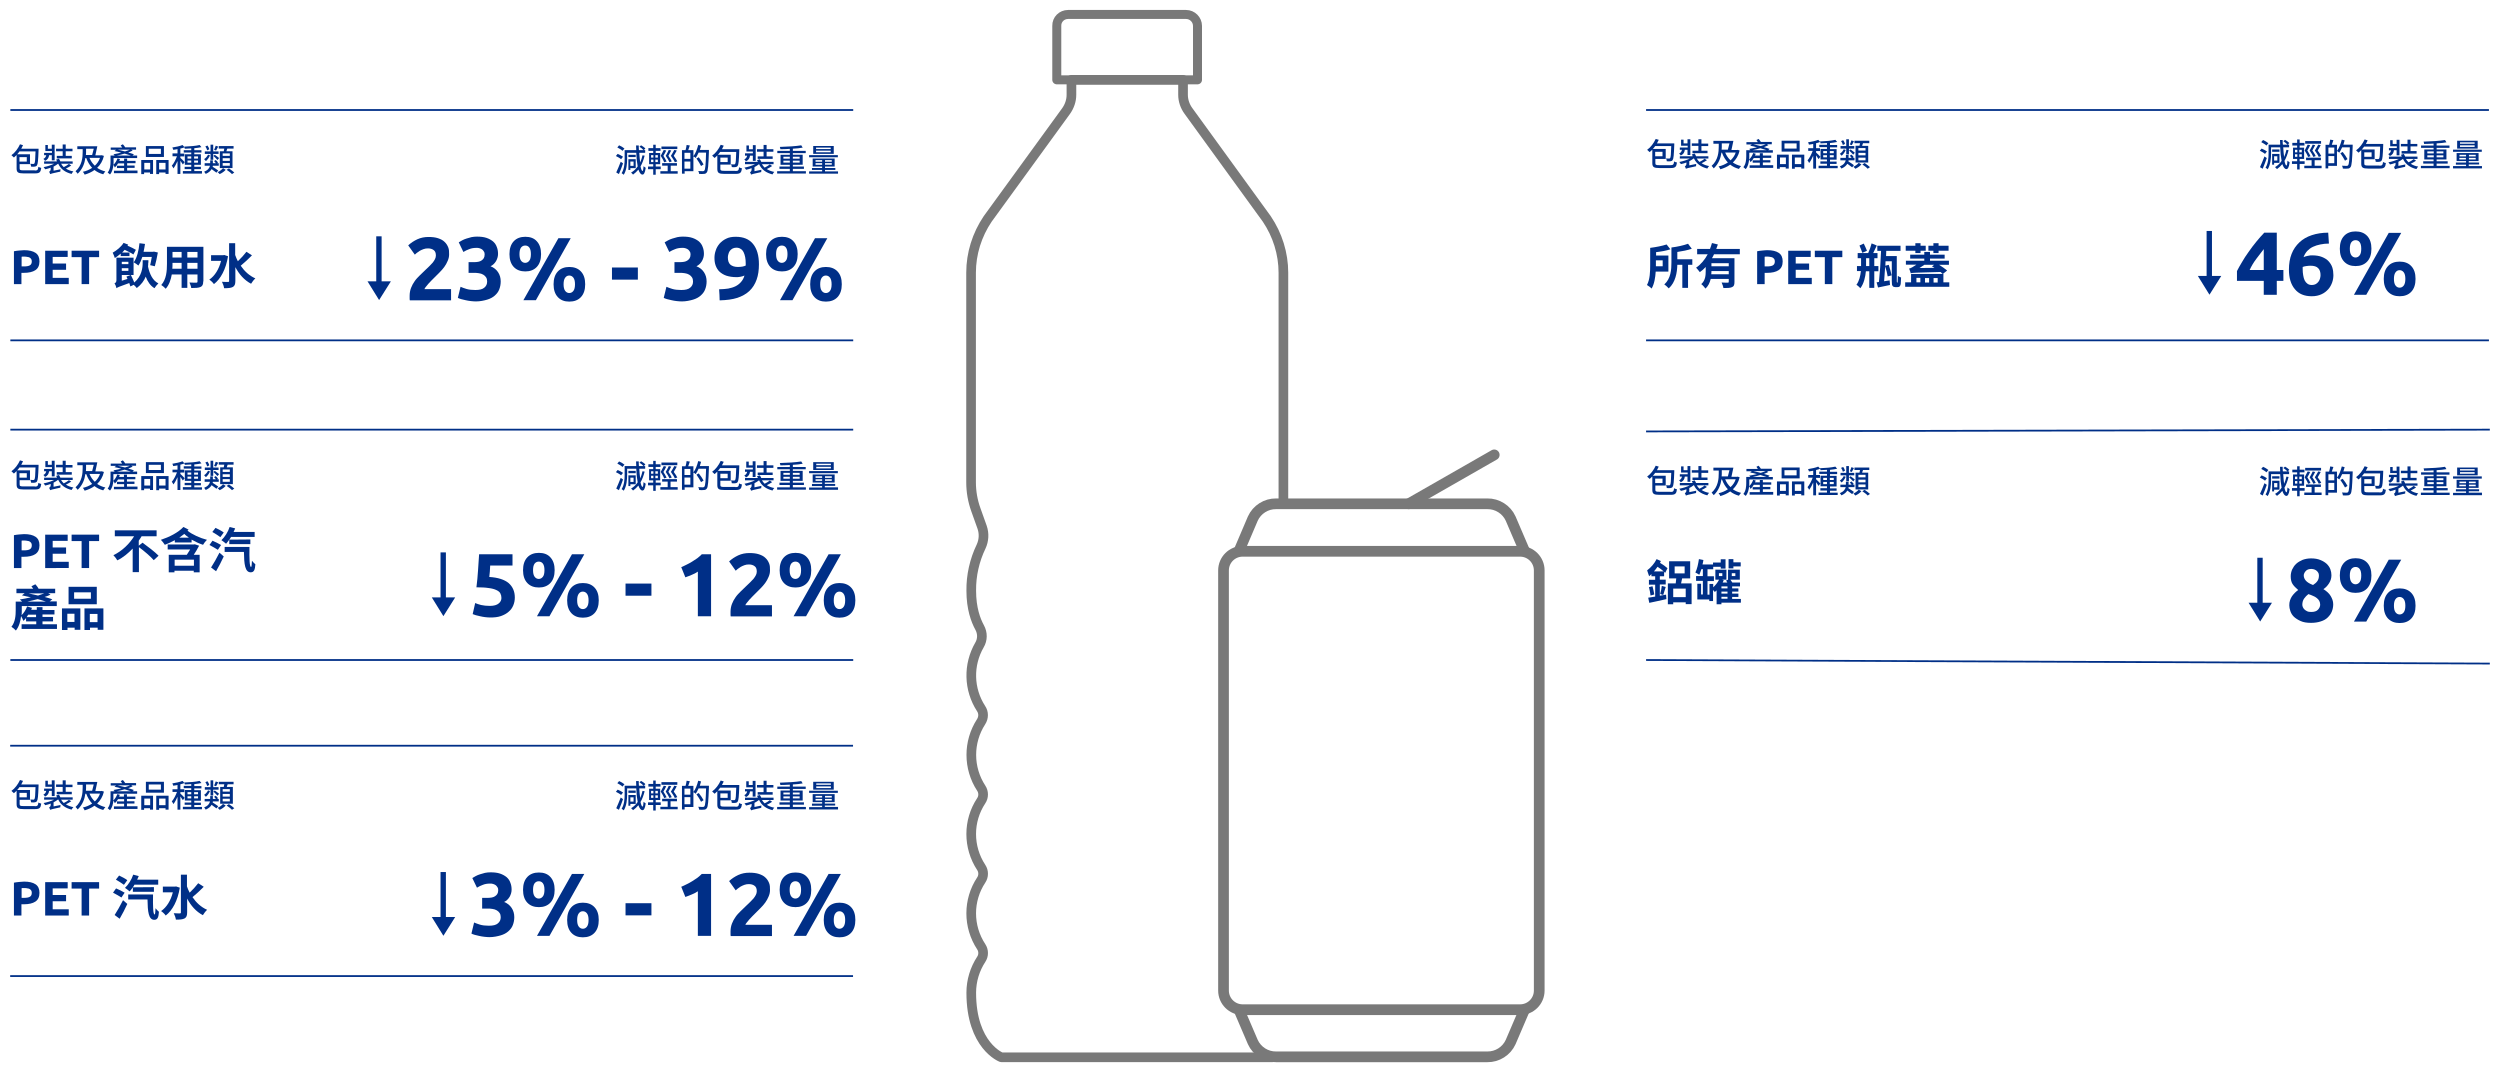 <?xml version="1.0" encoding="utf-8"?>
<!-- Generator: Adobe Illustrator 23.0.3, SVG Export Plug-In . SVG Version: 6.00 Build 0)  -->
<svg version="1.1" id="Layer_1" xmlns="http://www.w3.org/2000/svg" xmlns:xlink="http://www.w3.org/1999/xlink" x="0px" y="0px"
	 viewBox="0 0 1400 600" style="enable-background:new 0 0 1400 600;" xml:space="preserve">
<style type="text/css">
	.st0{fill:none;stroke:#797979;stroke-width:5.042;stroke-linecap:round;stroke-linejoin:round;}
	.st1{fill:none;stroke:#797979;stroke-width:5.409;stroke-linecap:round;stroke-linejoin:round;}
	.st2{fill:none;stroke:#797979;stroke-width:6;stroke-miterlimit:10;}
	.st3{fill:none;stroke:#797979;stroke-width:6;stroke-linecap:round;stroke-miterlimit:10;}
	.st4{fill:none;stroke:#002F87;}
	.st5{enable-background:new    ;}
	.st6{fill:#002F87;}
	.st7{fill:none;stroke:#002F87;stroke-width:3;}
</style>
<g id="Group_4944">
	<g id="Group_4913" transform="translate(804 3888)">
		<g id="Group_4935" transform="translate(0 0)">
			<path id="Rectangle_2852" class="st0" d="M-205.9-3879.9h66.1c3.5,0,6.4,2.9,6.4,6.4l0,0v30.2l0,0h-78.8l0,0v-30.2
				C-212.3-3877.1-209.4-3879.9-205.9-3879.9z"/>
			<path id="Path_9207_1_" class="st1" d="M-85.3-3607.6v-127.7c0-10.7-3.3-21.2-9.3-30.1l-43.9-60.5c-1.9-2.6-3-5.8-3-9v-8.4H-204
				v8.4c0,3.3-1.1,6.4-3,9.1l-43.9,60.4c-6,8.9-9.3,19.4-9.3,30.1v117.4c0,5.2,0.9,10.4,2.7,15.4l3.5,9.8c1.2,3.5,1,7.4-0.6,10.8
				c-3.7,7.7-5.6,16.2-5.5,24.7c0,9.9,2.5,16.6,4.7,20.6c1.7,3.1,1.7,6.8-0.1,9.8c-6.4,11.1-6.1,24.8,0.9,35.6
				c1.5,2.2,1.5,5.1,0,7.4c-7.3,11.3-7.3,25.9,0.1,37.2c1.4,2.1,1.4,4.9,0,7c-7.5,11.3-7.5,26,0,37.4c1.4,2.1,1.4,4.9,0,7
				c-7.5,11.3-7.5,26,0,37.4c1.4,2.1,1.4,4.9,0,7c-3.6,5.5-5.6,12-5.6,18.7c0,29.9,16.9,36.2,16.9,36.2h151.6"/>
		</g>
		<g id="Group_4912" transform="translate(141.471 246.627)">
			<path id="Path_9203" class="st2" d="M-251.7-3825.9l7.8-18.3c2.3-5.1,7.5-8.4,13.1-8.3h118.2c5.6-0.1,10.8,3.2,13.1,8.3l7.8,18.2
				"/>
			<path id="Path_9204" class="st2" d="M-251.7-3569.3l7.8,18.2c2.3,5.1,7.5,8.4,13.1,8.3h118.2c5.6,0.1,10.8-3.2,13.1-8.3l7.8-18.2
				"/>
			<line id="Line_926" class="st3" x1="-108.7" y1="-3879.9" x2="-156.6" y2="-3852.5"/>
			<path id="Rectangle_2850" class="st2" d="M-249.6-3825.9h155.4c5.9,0,10.7,4.8,10.7,10.7v235.3c0,5.9-4.8,10.7-10.7,10.7h-155.4
				c-5.9,0-10.7-4.8-10.7-10.7v-235.3C-260.3-3821.1-255.5-3825.9-249.6-3825.9z"/>
		</g>
	</g>
</g>
<g id="Group_4941">
	<line id="Line_878" class="st4" x1="5.8" y1="190.6" x2="477.8" y2="190.6"/>
	<line id="Line_879" class="st4" x1="5.8" y1="61.6" x2="477.8" y2="61.6"/>
	<g id="Group_4921" transform="translate(266 3961)">
		<g class="st5">
			<path class="st6" d="M-246.5-3865.5c1.5,0,1.8-0.4,2-2.1c0.4,0.3,1.1,0.5,1.6,0.6c-0.3,2.4-0.9,3.1-3.5,3.1h-6.4
				c-3,0-3.9-0.5-3.9-2.8v-7.5c-0.5,0.5-1,1-1.5,1.4c-0.3-0.3-1-1-1.4-1.3c2-1.4,3.7-3.7,4.8-6.1l1.7,0.5c-0.3,0.7-0.6,1.3-1,2h9.7
				c0,0,0,0.5,0,0.7c-0.2,5.8-0.4,7.9-0.9,8.6c-0.3,0.5-0.7,0.6-1.2,0.7c-0.5,0.1-1.2,0.1-2.1,0c0-0.5-0.2-1.2-0.4-1.6
				c0.7,0.1,1.4,0.1,1.7,0.1c0.2,0,0.4,0,0.6-0.3c0.3-0.4,0.5-2.1,0.6-6.7h-9c-0.4,0.6-0.8,1.1-1.3,1.6h7.2v5.5h-5.8v2.3
				c0,1,0.3,1.2,2.2,1.2H-246.5z M-255.1-3873v2.5h4.1v-2.5H-255.1z"/>
			<path class="st6" d="M-238.5-3874.1c-0.2,1.5-0.8,2.5-2.3,3.2c-0.1-0.3-0.5-0.8-0.9-1.1c1-0.5,1.4-1.2,1.6-2.1h-1.2v-1.3h4.4v-1
				h-3.7v-3.4h1.4v2.1h2.2v-2.3h1.6v8.8h-1.6v-2.9H-238.5z M-226.1-3868.3c-0.9,0.6-2.1,1.3-3,1.7c1.2,0.8,2.6,1.3,4.2,1.6
				c-0.3,0.3-0.8,0.9-1,1.4c-3.6-0.9-6.1-2.7-7.5-5.7h-0.1c-0.7,0.6-1.6,1.1-2.5,1.6v2.3l3.9-0.8c-0.1,0.4-0.1,1-0.1,1.3
				c-4.7,1-5.3,1.2-5.7,1.4c-0.1-0.4-0.4-1-0.6-1.3c0.3-0.2,0.9-0.6,0.9-1.5v-0.8c-1,0.4-2.1,0.7-3.1,0.9c-0.2-0.3-0.6-0.9-0.9-1.2
				c2.1-0.4,4.3-1.1,5.9-1.9h-5.6v-1.3h7.2c-0.1-0.4-0.3-0.7-0.5-1l1.6-0.5c0.3,0.4,0.6,1,0.8,1.5h6.9v1.3h-6.5
				c0.4,0.7,0.9,1.3,1.5,1.9c1-0.5,2.2-1.2,2.9-1.8L-226.1-3868.3z M-230.9-3876.3h-3.7v-1.4h3.7v-2.4h1.7v2.4h3.8v1.4h-3.8v2.6h3.4
				v1.4h-8.4v-1.4h3.3V-3876.3z"/>
			<path class="st6" d="M-207.8-3873.7c-0.7,2.9-2,5-3.8,6.7c1.3,0.9,2.9,1.6,4.6,2c-0.4,0.4-0.9,1.1-1.2,1.6
				c-1.9-0.5-3.5-1.3-4.9-2.4c-1.6,1.2-3.5,2-5.5,2.6c-0.2-0.5-0.6-1.2-1-1.6c1.9-0.4,3.7-1.2,5.2-2.2c-1.4-1.5-2.5-3.3-3.3-5.5
				h-0.5c-0.4,2.9-1.5,6.1-4.3,8.8c-0.3-0.4-0.8-1.1-1.2-1.4c3.7-3.3,4-7.8,4-10.9v-1.5h-3v-1.6h11.2c-0.3,1.6-0.8,3.6-1.1,5.1h3.2
				l0.3-0.1L-207.8-3873.7z M-217.8-3876.1c0,0.6,0,1.3-0.1,1.9h3.5c0.3-1,0.6-2.3,0.9-3.5h-4.3V-3876.1z M-215.9-3872.6
				c0.7,1.7,1.7,3.2,3,4.4c1.3-1.2,2.3-2.6,2.9-4.4H-215.9z"/>
			<path class="st6" d="M-189-3865.4v1.4h-13.2v-1.4h5.7v-1.5h-4v-1.3h4v-1.3h-3.4c-0.5,0.9-1.1,1.7-1.8,2.3
				c-0.1-0.3-0.5-1.1-0.8-1.5c-0.2,1.9-0.6,3.9-1.9,5.4c-0.3-0.3-1-0.9-1.3-1.1c1.4-1.7,1.6-4.2,1.6-6v-3.5h2.3
				c-0.2-0.3-0.5-0.6-0.7-0.7c1.4-0.2,2.9-0.6,4.4-0.9c-1.3-0.4-2.6-0.7-3.8-0.9l0.9-0.7h-3v-1.3h6.4c-0.3-0.4-0.5-0.8-0.8-1.2
				l1.2-0.6c0.5,0.5,1,1.2,1.3,1.7h6.1v1.3h-2.7l0.8,0.5c-0.7,0.4-1.6,0.7-2.5,1.1c1.2,0.3,2.3,0.7,3.2,1l-0.8,0.7h2.6v1.4h-13.2
				v2.1c0,0.5,0,1.1-0.1,1.7c1-0.9,1.8-2.2,2.3-3.6l1.4,0.4c-0.1,0.3-0.3,0.7-0.4,1h2.7v-1.3h1.7v1.3h4.7v1.3h-4.7v1.3h4.2v1.3h-4.2
				v1.5H-189z M-192.7-3873.9c-1-0.3-2.2-0.7-3.5-1.1c-1.5,0.5-3,0.8-4.4,1.1H-192.7z M-200.1-3877.2c1.3,0.3,2.7,0.7,4.1,1
				c1.1-0.3,2-0.7,2.8-1H-200.1z"/>
			<path class="st6" d="M-186.8-3871.4h6.5v7.8h-1.7v-0.8h-3.3v0.9h-1.6V-3871.4z M-185.2-3869.8v3.7h3.3v-3.7H-185.2z
				 M-174.2-3873.1h-10.1v-6.1h10.1V-3873.1z M-175.9-3877.7h-6.8v2.9h6.8V-3877.7z M-171.6-3871.4v7.8h-1.7v-0.8h-3.6v0.9h-1.6
				v-7.9H-171.6z M-173.3-3866.1v-3.7h-3.6v3.7H-173.3z"/>
			<path class="st6" d="M-152.9-3865.2v1.4h-10.7v-1.4h4.7v-1.1h-3.7v-1.3h3.7v-1.1h-3.6v-5.9h3.6v-1h-4.2v-1.3h4.2v-1
				c-1.2,0.1-2.4,0.1-3.6,0.2c0-0.2-0.1-0.5-0.2-0.8c-0.7,0.3-1.4,0.5-2.3,0.7v2.8h2.2v1.6h-2.2v0.8c0.5,0.4,2.1,2,2.4,2.4l-1,1.3
				c-0.3-0.5-0.9-1.4-1.4-2.1v7.4h-1.6v-7.2c-0.7,1.6-1.5,3.1-2.3,4.1c-0.2-0.5-0.6-1.2-0.9-1.5c1.1-1.2,2.2-3.4,2.9-5.3h-2.5v-1.6
				h2.8v-2.4c-0.8,0.2-1.7,0.3-2.4,0.4c-0.1-0.4-0.3-1-0.5-1.3c2-0.3,4.3-0.8,5.7-1.4l1.1,1.2c-0.1-0.1-0.1-0.3-0.1-0.3
				c3-0.1,6.5-0.4,8.6-0.9l1,1.2c-1.1,0.3-2.5,0.4-4,0.6v1.1h4v1.3h-4v1h3.7v5.9h-3.7v1.1h3.7v1.3h-3.7v1.1H-152.9z M-161-3872.2
				h2.1v-1.2h-2.1V-3872.2z M-158.9-3869.9v-1.2h-2.1v1.2H-158.9z M-157.3-3873.4v1.2h2.2v-1.2H-157.3z M-155.1-3871.1h-2.2v1.2h2.2
				V-3871.1z"/>
			<path class="st6" d="M-148.4-3874c-0.5,1.2-1.4,2.5-2.3,3.2c-0.2-0.3-0.7-0.8-1-1.1c0.9-0.5,1.7-1.5,2.2-2.5L-148.4-3874z
				 M-144.8-3864.3c-0.6-0.5-1.7-1.3-2.7-2c-0.6,1-1.5,1.9-3.3,2.7c-0.2-0.4-0.6-0.9-0.9-1.2c2.3-1,3-2.2,3.3-3.4h-3v-1.4h3.1v-1.6
				h1.5v1.6h1.7c-0.3-0.4-0.7-0.8-1-1.2l0.9-0.6c0.5,0.4,1,1,1.3,1.4l-0.6,0.4h1v1.4h-3.3c0,0.2-0.1,0.5-0.1,0.6
				c1.1,0.7,2.4,1.5,3.1,2.1L-144.8-3864.3z M-148.1-3874.8h-3.2v-1.4h3.2v-3.8h1.5v3.8h3v1.4h-3v3.3h-1.5V-3874.8z M-150-3876.8
				c-0.1-0.6-0.5-1.5-1-2.2l1.2-0.5c0.5,0.7,0.9,1.5,1,2.1L-150-3876.8z M-145.7-3874.3c0.5,0.3,2,1.5,2.4,1.8l-0.9,1.1
				c-0.5-0.6-1.7-1.8-2.3-2.3L-145.7-3874.3z M-143.8-3878.9c-0.4,0.8-0.9,1.7-1.2,2.2l-1.1-0.4c0.3-0.6,0.7-1.6,0.9-2.3
				L-143.8-3878.9z M-139.6-3865.9c-0.8,0.9-2.2,1.9-3.4,2.4c-0.3-0.3-0.7-0.8-1.1-1.1c1.2-0.5,2.4-1.5,3-2.2L-139.6-3865.9z
				 M-140.7-3876.3c0.1-0.5,0.2-1,0.3-1.5h-3.1v-1.4h8.3v1.4h-3.5c-0.2,0.5-0.4,1-0.5,1.5h3.4v9.4h-7.1v-9.4H-140.7z M-137.3-3875.1
				h-4v1.4h4V-3875.1z M-137.3-3872.4h-4v1.5h4V-3872.4z M-137.3-3869.7h-4v1.5h4V-3869.7z M-137.8-3866.7c1,0.7,2.3,1.6,3,2.3
				l-1.3,0.9c-0.6-0.7-1.9-1.7-3-2.4L-137.8-3866.7z"/>
		</g>
		<g class="st5">
			<path class="st6" d="M-252.5-3820.9c2.8,0,4.9,0.5,6.4,1.5c1.5,1,2.2,2.6,2.2,4.8c0,2.3-0.8,3.9-2.3,4.9c-1.5,1-3.7,1.5-6.5,1.5
				h-1.3v6.3h-4.2v-18.4c0.9-0.2,1.9-0.3,2.9-0.4C-254.1-3820.8-253.2-3820.9-252.5-3820.9z M-252.2-3817.3c-0.3,0-0.6,0-0.9,0
				c-0.3,0-0.6,0-0.8,0.1v5.4h1.3c1.5,0,2.6-0.2,3.3-0.6c0.7-0.4,1.1-1.1,1.1-2.2c0-0.5-0.1-1-0.3-1.3s-0.5-0.6-0.8-0.8
				s-0.8-0.4-1.3-0.4C-251-3817.2-251.6-3817.3-252.2-3817.3z"/>
			<path class="st6" d="M-240.7-3801.9v-18.7h12.6v3.5h-8.4v3.7h7.5v3.5h-7.5v4.5h9v3.5H-240.7z"/>
			<path class="st6" d="M-210.5-3820.6v3.6h-5.6v15.1h-4.2v-15.1h-5.6v-3.6H-210.5z"/>
			<path class="st6" d="M-198.5-3818.9c-1,0.9-2.1,1.7-3.2,2.4c-0.2-0.7-0.8-2.3-1.2-3c2.3-1.3,4.8-3.3,6.1-5.5l2.6,1
				c-0.1,0.2-0.3,0.4-0.4,0.6c1.7,0.7,3.6,1.6,4.7,2.3l-1.4,2.6c-1.1-0.8-3.2-1.8-4.9-2.6c-0.5,0.5-0.9,1.1-1.4,1.5h4.1v2h-4.9
				V-3818.9z M-183-3813.9c0,0.6,0,1.4-0.1,2.2c0.9,4.2,2.6,7.8,5.8,9.4c-0.7,0.6-1.7,1.9-2.2,2.7c-2.3-1.4-3.8-3.6-4.9-6.5
				c-0.9,2.3-2.5,4.5-5,6.4c-0.4-0.5-1-1.2-1.7-1.8l-1.9,0.9c-0.2-0.5-0.4-1.2-0.6-1.9c-5.6,2-6.6,2.4-7.2,2.9
				c-0.1-0.8-0.6-2.1-1.1-2.7c0.5-0.2,1.1-0.7,1.1-1.7v-12.7h9.6v9.7h-1.5c0.6,1.3,1.4,2.9,1.9,4.2c4.2-3.6,4.7-8.2,4.7-11.2v-1.3
				h3.2V-3813.9z M-197.8-3814.4v1.3h3.7v-1.3H-197.8z M-197.8-3809.3h3.7v-1.5h-3.7V-3809.3z M-194.6-3804.8
				c-0.2-0.5-0.4-0.9-0.6-1.3l2.3-0.9h-4.9v3.2L-194.6-3804.8z M-186.3-3817.1c-0.6,1.8-1.3,3.5-2.2,4.8c-0.5-0.5-1.9-1.4-2.6-1.8
				c1.8-2.5,2.8-6.5,3.2-10.7l3.1,0.4c-0.2,1.5-0.5,3-0.8,4.4h5.3l0.5-0.1l2.2,0.5c-0.5,2.7-1.1,5.7-1.7,7.7l-2.6-0.6
				c0.3-1.2,0.6-2.9,0.9-4.6H-186.3z"/>
			<path class="st6" d="M-152.2-3803.4c0,1.7-0.4,2.6-1.5,3.1c-1.1,0.5-2.8,0.6-5.2,0.6c-0.1-0.9-0.6-2.2-1-3.1
				c1.5,0.1,3.3,0.1,3.8,0.1c0.5,0,0.7-0.2,0.7-0.6v-4h-5.7v7.5h-3.2v-7.5h-5.5c-0.5,2.9-1.5,5.9-3.4,8c-0.5-0.6-1.8-1.7-2.5-2.1
				c2.9-3.2,3.2-8,3.2-11.8v-9.6h20.4V-3803.4z M-164.3-3810.5v-3.3h-5.1v0.5c0,0.9,0,1.8-0.1,2.8H-164.3z M-169.4-3819.9v3.1h5.1
				v-3.1H-169.4z M-155.4-3819.9h-5.7v3.1h5.7V-3819.9z M-155.4-3810.5v-3.3h-5.7v3.3H-155.4z"/>
			<path class="st6" d="M-138.3-3817.5c-1.2,7.3-4.1,12.7-7.9,15.6c-0.5-0.8-1.8-2-2.6-2.5c3.1-2.1,5.4-5.8,6.6-10.5h-5.6v-3.2h6.8
				l0.6-0.1L-138.3-3817.5z M-124.9-3818c-2,2-4.3,4.2-6.3,5.8c2.1,3.1,4.8,5.6,8.2,7.1c-0.8,0.7-1.9,2.1-2.4,3
				c-3.8-2-6.7-5.3-8.8-9.3v7.7c0,1.9-0.4,2.8-1.4,3.4c-1.1,0.6-2.7,0.7-4.9,0.7c-0.1-1-0.7-2.6-1.2-3.6c1.5,0.1,2.9,0.1,3.4,0.1
				c0.5,0,0.6-0.2,0.6-0.6v-21.1h3.4v6.6c0.4,1.2,0.9,2.3,1.5,3.5c1.7-1.6,3.6-3.7,4.8-5.3L-124.9-3818z"/>
		</g>
		<g id="Group_4928" transform="translate(200 0.27)">
			<g id="Group_4930">
				<g class="st5">
					<path class="st6" d="M-118.2-3872.1c-0.6-0.6-1.9-1.3-2.9-1.8l1-1.2c1,0.4,2.3,1.1,3,1.6L-118.2-3872.1z M-117.1-3869.8
						c-0.7,2-1.5,4.2-2.3,6l-1.5-0.9c0.7-1.5,1.7-3.9,2.5-6L-117.1-3869.8z M-117.4-3876.8c-0.6-0.6-1.9-1.4-2.9-1.9l1-1.2
						c1,0.4,2.3,1.2,3,1.8L-117.4-3876.8z M-105-3874.1c-0.6,2.3-1.3,4.3-2.3,6c0.3,1.6,0.7,2.5,1.1,2.6c0.3,0,0.5-0.9,0.6-2.7
						c0.3,0.3,0.9,0.7,1.2,0.9c-0.4,3-1.1,3.8-1.8,3.8c-1,0-1.7-1.1-2.3-2.8c-0.9,1.1-1.9,2-3,2.8c-0.2-0.3-0.8-0.9-1.1-1.1
						c1.5-0.9,2.7-2,3.7-3.5c-0.4-2-0.7-4.6-0.8-7.6h-5.1v3.4c0,2.6-0.3,6.4-1.9,8.9c-0.3-0.3-0.9-0.7-1.2-0.9
						c1.5-2.3,1.7-5.6,1.7-8v-4.9h6.5c0-0.8-0.1-1.7-0.1-2.6h1.5c0,0.9,0,1.7,0.1,2.6h2.6c-0.5-0.6-1.4-1.3-2.3-1.9l0.9-0.8
						c0.9,0.5,1.9,1.2,2.4,1.8l-0.9,0.9h0.8v1.5h-3.3c0.1,2,0.3,3.8,0.5,5.4c0.5-1.2,1-2.5,1.3-4L-105-3874.1z M-110-3873.3h-4.1
						v-1.3h4.1V-3873.3z M-113-3867.1v1h-1.1v-6h4.1v5H-113z M-113-3870.8v2.4h1.8v-2.4H-113z"/>
					<path class="st6" d="M-98.8-3866.5v3.1h-1.4v-3.1h-2.9v-1.5h2.9v-1.3h-2.3v-6.3h2.3v-1.2h-2.7v-1.5h2.7v-1.9h1.4v1.9h2.7v1.5
						h-2.7v1.2h2.5v6.3h-2.5v1.3h2.8v1.5H-98.8z M-101.4-3873h1.3v-1.4h-1.3V-3873z M-101.4-3870.5h1.3v-1.4h-1.3V-3870.5z
						 M-97.6-3874.4h-1.4v1.4h1.4V-3874.4z M-97.6-3871.9h-1.4v1.4h1.4V-3871.9z M-86.5-3865.4v1.4h-9.7v-1.4h4.1v-3.1h-3.1v-1.4
						h8.3v1.4h-3.5v3.1H-86.5z M-94.1-3870.4c-0.3-1-1.1-2.4-1.9-3.6c0.6-1.1,1.3-2.5,1.7-3.3l1.4,0.3c-0.5,1-1,2.1-1.6,3
						c0.7,1.1,1.4,2.3,1.8,3.2L-94.1-3870.4z M-86.7-3877.8h-8.9v-1.4h8.9V-3877.8z M-90.1-3877c-0.5,1-1.1,2.1-1.6,3
						c0.8,1,1.5,2.3,1.9,3.1l-1.3,0.5c-0.4-1-1.2-2.3-2.1-3.6c0.6-1.1,1.4-2.4,1.7-3.3L-90.1-3877z M-88.1-3870.4
						c-0.4-1-1.3-2.4-2.2-3.6c0.7-1.1,1.5-2.5,1.9-3.3l1.4,0.3c-0.5,1-1.2,2.1-1.7,3c0.8,1,1.6,2.3,2,3.1L-88.1-3870.4z"/>
					<path class="st6" d="M-69-3877.3c0,0,0,0.6,0,0.8c-0.3,8.1-0.5,10.9-1.2,11.8c-0.5,0.6-0.9,0.8-1.6,0.8c-0.6,0.1-1.7,0.1-2.7,0
						c0-0.5-0.2-1.2-0.5-1.6c1.2,0.1,2.2,0.1,2.6,0.1c0.4,0,0.6-0.1,0.8-0.3c0.6-0.6,0.8-3.3,1-10.1h-4.2c-0.5,1.2-1.1,2.2-1.6,3
						c-0.3-0.3-0.9-0.7-1.3-0.9v8.3h-4.9v1.4h-1.5v-13.2h2c0.3-0.9,0.5-2.1,0.6-2.9l1.8,0.3c-0.3,0.9-0.6,1.9-0.9,2.6h2.9v3.4
						c1.2-1.5,2.1-3.9,2.7-6.3l1.6,0.4c-0.2,0.8-0.5,1.7-0.7,2.4H-69z M-82.7-3875.7v3.4h3.3v-3.4H-82.7z M-79.4-3866.8v-4h-3.3v4
						H-79.4z M-73.4-3868.3c-0.5-1.1-1.7-2.9-2.6-4.2l1.3-0.7c1,1.2,2.2,3,2.7,4L-73.4-3868.3z"/>
					<path class="st6" d="M-54.1-3865.5c1.5,0,1.8-0.4,2-2.1c0.4,0.3,1.1,0.5,1.6,0.6c-0.3,2.4-0.9,3.1-3.5,3.1h-6.4
						c-3,0-3.9-0.5-3.9-2.8v-7.5c-0.5,0.5-1,1-1.5,1.4c-0.3-0.3-1-1-1.4-1.3c2-1.4,3.7-3.7,4.8-6.1l1.7,0.5c-0.3,0.7-0.6,1.3-1,2
						h9.7c0,0,0,0.5,0,0.7c-0.2,5.8-0.4,7.9-0.9,8.6c-0.3,0.5-0.7,0.6-1.2,0.7c-0.5,0.1-1.2,0.1-2.1,0c0-0.5-0.2-1.2-0.4-1.6
						c0.7,0.1,1.4,0.1,1.7,0.1c0.2,0,0.4,0,0.6-0.3c0.3-0.4,0.5-2.1,0.6-6.7h-9c-0.4,0.6-0.8,1.1-1.3,1.6h7.2v5.5h-5.8v2.3
						c0,1,0.3,1.2,2.2,1.2H-54.1z M-62.6-3873v2.5h4.1v-2.5H-62.6z"/>
					<path class="st6" d="M-46-3874.1c-0.2,1.5-0.8,2.5-2.3,3.2c-0.1-0.3-0.5-0.8-0.9-1.1c1-0.5,1.4-1.2,1.6-2.1h-1.2v-1.3h4.4v-1
						H-48v-3.4h1.4v2.1h2.2v-2.3h1.6v8.8h-1.6v-2.9H-46z M-33.6-3868.3c-0.9,0.6-2.1,1.3-3,1.7c1.2,0.8,2.6,1.3,4.2,1.6
						c-0.3,0.3-0.8,0.9-1,1.4c-3.6-0.9-6.1-2.7-7.5-5.7h-0.1c-0.7,0.6-1.6,1.1-2.5,1.6v2.3l3.9-0.8c-0.1,0.4-0.1,1-0.1,1.3
						c-4.7,1-5.3,1.2-5.7,1.4c-0.1-0.4-0.4-1-0.6-1.3c0.3-0.2,0.9-0.6,0.9-1.5v-0.8c-1,0.4-2.1,0.7-3.1,0.9
						c-0.2-0.3-0.6-0.9-0.9-1.2c2.1-0.4,4.3-1.1,5.9-1.9h-5.6v-1.3h7.2c-0.1-0.4-0.3-0.7-0.5-1l1.6-0.5c0.3,0.4,0.6,1,0.8,1.5h6.9
						v1.3h-6.5c0.4,0.7,0.9,1.3,1.5,1.9c1-0.5,2.2-1.2,2.9-1.8L-33.6-3868.3z M-38.4-3876.3h-3.7v-1.4h3.7v-2.4h1.7v2.4h3.8v1.4
						h-3.8v2.6h3.4v1.4h-8.4v-1.4h3.3V-3876.3z"/>
					<path class="st6" d="M-14.7-3865.4v1.3h-16.1v-1.3h7.1v-1.3h-5.8v-1.3h5.8v-1h-5.2v-5.6h5.2v-0.9h-7v-1.3h7v-1.1
						c-1.8,0.1-3.6,0.2-5.3,0.2c0-0.4-0.2-1-0.3-1.3c4.1-0.1,9.1-0.4,12-0.9l0.8,1.3c-1.5,0.3-3.5,0.5-5.5,0.6v1.2h7.2v1.3H-22v0.9
						h5.5v5.6H-22v1h6.2v1.3H-22v1.3H-14.7z M-27.3-3872.4h3.6v-1.1h-3.6V-3872.4z M-23.7-3870.2v-1.1h-3.6v1.1H-23.7z M-22-3873.5
						v1.1h3.8v-1.1H-22z M-18.2-3871.3H-22v1.1h3.8V-3871.3z"/>
					<path class="st6" d="M3.3-3865.3v1.3h-16.2v-1.3h7.3v-0.8h-5.7v-1.1h5.7v-0.8h-5.3v-4.5H1.4v4.5H-4v0.8h5.8v1.1H-4v0.8H3.3z
						 M3.2-3873.2h-16.1v-1.2H3.2V-3873.2z M0.9-3875.1h-11.5v-4.4H0.9V-3875.1z M-9.3-3870.7h3.7v-0.9h-3.7V-3870.7z M-5.6-3869
						v-0.9h-3.7v0.9H-5.6z M-0.7-3878.6H-9v0.8h8.2V-3878.6z M-0.7-3876.9H-9v0.9h8.2V-3876.9z M-0.2-3871.6H-4v0.9h3.8V-3871.6z
						 M-0.2-3869.9H-4v0.9h3.8V-3869.9z"/>
				</g>
				<g id="Group_4929" transform="translate(0 39.73)">
					<g class="st5">
						<path class="st6" d="M-214.5-3858.5c0,1.3-0.3,2.5-0.8,3.6c-0.5,1.2-1.1,2.3-1.9,3.4c-0.8,1.1-1.7,2.1-2.7,3.1s-2,2-2.9,2.9
							c-0.5,0.5-1,1-1.6,1.6c-0.6,0.6-1.1,1.2-1.7,1.8c-0.5,0.6-1,1.2-1.4,1.7c-0.4,0.5-0.7,0.9-0.8,1.3h14.9v6.3h-23.1
							c-0.1-0.4-0.1-0.8-0.1-1.4c0-0.6,0-1,0-1.2c0-1.6,0.3-3.1,0.8-4.4c0.5-1.3,1.2-2.6,2-3.7c0.8-1.2,1.8-2.2,2.8-3.2
							c1.1-1,2.1-2,3.1-3c0.8-0.8,1.6-1.5,2.3-2.2c0.7-0.7,1.3-1.3,1.9-2c0.5-0.7,1-1.3,1.3-2c0.3-0.6,0.5-1.3,0.5-2
							c0-1.5-0.4-2.5-1.3-3.1c-0.8-0.6-1.9-0.9-3.1-0.9c-0.9,0-1.7,0.1-2.5,0.4c-0.8,0.3-1.5,0.6-2.2,1c-0.6,0.4-1.2,0.8-1.7,1.2
							c-0.5,0.4-0.8,0.7-1,0.9l-3.7-5.2c1.5-1.4,3.2-2.5,5.1-3.4c2-0.9,4-1.3,6.3-1.3c2,0,3.8,0.2,5.3,0.7c1.5,0.5,2.7,1.1,3.6,2
							c1,0.9,1.6,1.9,2.1,3.1S-214.5-3860-214.5-3858.5z"/>
						<path class="st6" d="M-199.5-3832.2c-0.9,0-1.9-0.1-2.9-0.2c-1-0.1-2-0.3-2.9-0.5c-0.9-0.2-1.8-0.4-2.5-0.6
							c-0.8-0.2-1.4-0.5-1.8-0.7l1.5-6.2c0.9,0.4,2,0.8,3.3,1.2c1.3,0.4,3,0.6,5,0.6c2.3,0,4-0.4,5-1.3c1.1-0.9,1.6-2,1.6-3.5
							c0-0.9-0.2-1.7-0.6-2.3c-0.4-0.6-0.9-1.1-1.6-1.5c-0.7-0.4-1.5-0.7-2.4-0.8c-0.9-0.2-1.9-0.2-2.9-0.2h-2.9v-6h3.3
							c0.7,0,1.4-0.1,2.1-0.2c0.7-0.1,1.3-0.4,1.8-0.7c0.5-0.3,1-0.8,1.3-1.3c0.3-0.5,0.5-1.2,0.5-2.1c0-0.6-0.1-1.2-0.4-1.6
							c-0.3-0.5-0.6-0.9-1-1.2c-0.4-0.3-0.9-0.5-1.5-0.7c-0.5-0.2-1.1-0.2-1.7-0.2c-1.4,0-2.8,0.2-4,0.7c-1.2,0.4-2.3,1-3.3,1.6
							l-2.6-5.4c0.5-0.3,1.2-0.7,1.9-1.1c0.7-0.4,1.5-0.7,2.4-1c0.9-0.3,1.8-0.5,2.8-0.8c1-0.2,2-0.3,3.1-0.3c2,0,3.8,0.2,5.3,0.7
							c1.5,0.5,2.7,1.2,3.7,2c1,0.9,1.7,1.9,2.1,3.1c0.5,1.2,0.7,2.5,0.7,3.9c0,1.4-0.4,2.7-1.1,4c-0.8,1.3-1.8,2.3-3.1,2.9
							c1.8,0.7,3.2,1.8,4.2,3.3c1,1.5,1.5,3.2,1.5,5.2c0,1.6-0.3,3.1-0.8,4.4c-0.5,1.4-1.4,2.5-2.5,3.5c-1.1,1-2.6,1.8-4.3,2.3
							S-197.1-3832.2-199.5-3832.2z"/>
						<path class="st6" d="M-163-3858.7c0,3.1-0.8,5.5-2.4,7.2c-1.6,1.7-3.8,2.5-6.4,2.5c-2.7,0-4.9-0.8-6.5-2.5s-2.4-4.1-2.4-7.2
							c0-3.1,0.8-5.5,2.4-7.2c1.6-1.7,3.8-2.5,6.5-2.5c2.7,0,4.9,0.8,6.4,2.5C-163.8-3864.2-163-3861.8-163-3858.7z M-168.7-3858.7
							c0-1.7-0.3-2.9-0.9-3.7c-0.6-0.8-1.4-1.1-2.3-1.1c-1,0-1.7,0.4-2.3,1.1c-0.6,0.8-0.9,2-0.9,3.7s0.3,2.9,0.9,3.7
							c0.6,0.8,1.4,1.2,2.3,1.2c0.9,0,1.7-0.4,2.3-1.2C-169-3855.7-168.7-3857-168.7-3858.7z M-153.3-3867.6h6.9l-19.5,34.7h-7
							L-153.3-3867.6z M-138.3-3841.8c0,3.1-0.8,5.5-2.4,7.2c-1.6,1.7-3.8,2.5-6.5,2.5c-2.7,0-4.8-0.8-6.4-2.5
							c-1.6-1.7-2.4-4.1-2.4-7.2c0-3.1,0.8-5.5,2.4-7.2s3.8-2.5,6.4-2.5c2.7,0,4.9,0.8,6.5,2.5S-138.3-3845-138.3-3841.8z
							 M-144-3841.8c0-1.7-0.3-2.9-0.9-3.7s-1.4-1.2-2.3-1.2c-1,0-1.7,0.4-2.3,1.2c-0.6,0.8-0.9,2-0.9,3.7c0,1.7,0.3,2.9,0.9,3.7
							c0.6,0.8,1.4,1.2,2.3,1.2c0.9,0,1.7-0.4,2.3-1.2S-144-3840.1-144-3841.8z"/>
						<path class="st6" d="M-123.3-3851.2h14.5v6.8h-14.5V-3851.2z"/>
						<path class="st6" d="M-84.2-3832.2c-0.9,0-1.9-0.1-2.9-0.2c-1-0.1-2-0.3-2.9-0.5c-0.9-0.2-1.8-0.4-2.5-0.6
							c-0.8-0.2-1.4-0.5-1.8-0.7l1.5-6.2c0.9,0.4,2,0.8,3.3,1.2c1.3,0.4,3,0.6,5,0.6c2.3,0,4-0.4,5-1.3c1.1-0.9,1.6-2,1.6-3.5
							c0-0.9-0.2-1.7-0.6-2.3c-0.4-0.6-0.9-1.1-1.6-1.5c-0.7-0.4-1.5-0.7-2.4-0.8c-0.9-0.2-1.9-0.2-2.9-0.2h-2.9v-6h3.3
							c0.7,0,1.4-0.1,2.1-0.2c0.7-0.1,1.3-0.4,1.8-0.7c0.5-0.3,1-0.8,1.3-1.3c0.3-0.5,0.5-1.2,0.5-2.1c0-0.6-0.1-1.2-0.4-1.6
							c-0.3-0.5-0.6-0.9-1-1.2c-0.4-0.3-0.9-0.5-1.5-0.7c-0.5-0.2-1.1-0.2-1.7-0.2c-1.4,0-2.8,0.2-4,0.7c-1.2,0.4-2.3,1-3.3,1.6
							l-2.6-5.4c0.5-0.3,1.2-0.7,1.9-1.1c0.7-0.4,1.5-0.7,2.4-1c0.9-0.3,1.8-0.5,2.8-0.8c1-0.2,2-0.3,3.1-0.3c2,0,3.8,0.2,5.3,0.7
							c1.5,0.5,2.7,1.2,3.7,2c1,0.9,1.7,1.9,2.1,3.1c0.5,1.2,0.7,2.5,0.7,3.9c0,1.4-0.4,2.7-1.1,4c-0.8,1.3-1.8,2.3-3.1,2.9
							c1.8,0.7,3.2,1.8,4.2,3.3c1,1.5,1.5,3.2,1.5,5.2c0,1.6-0.3,3.1-0.8,4.4c-0.5,1.4-1.4,2.5-2.5,3.5c-1.1,1-2.6,1.8-4.3,2.3
							S-81.8-3832.2-84.2-3832.2z"/>
						<path class="st6" d="M-49.1-3846.7c-0.7,0.3-1.5,0.6-2.3,0.7c-0.9,0.2-1.6,0.2-2.2,0.2c-2.2,0-4-0.3-5.6-0.8
							c-1.5-0.5-2.8-1.3-3.8-2.2c-1-0.9-1.7-2.1-2.2-3.4c-0.5-1.3-0.7-2.8-0.7-4.4c0-1.3,0.2-2.7,0.7-4.1c0.4-1.4,1.2-2.7,2.1-3.8
							c1-1.1,2.2-2.1,3.7-2.8c1.5-0.8,3.3-1.1,5.4-1.1c4.3,0,7.5,1.3,9.7,4c2.2,2.7,3.3,6.5,3.3,11.4c0,3.3-0.4,6.1-1.3,8.6
							s-2.2,4.6-4,6.3c-1.8,1.7-4.1,3-6.8,3.9c-2.8,0.9-6.1,1.3-9.9,1.4c0-1.1-0.1-2.1-0.1-3.1c-0.1-1-0.1-2-0.2-3.1
							c1.9,0,3.6-0.2,5.1-0.4c1.5-0.3,2.9-0.7,4.1-1.3c1.2-0.6,2.2-1.4,3-2.3C-50.2-3844-49.5-3845.2-49.1-3846.7z M-52.7-3851.5
							c0.8,0,1.6-0.1,2.4-0.2c0.8-0.1,1.4-0.4,1.9-0.6v-0.5c0-0.1,0-0.3,0-0.4c0-0.1,0-0.3,0-0.4c0-1.2-0.1-2.3-0.3-3.4
							c-0.2-1-0.5-2-0.9-2.8c-0.4-0.8-0.9-1.4-1.6-1.8c-0.7-0.5-1.5-0.7-2.5-0.7c-0.8,0-1.5,0.2-2.1,0.5s-1.1,0.8-1.5,1.3
							c-0.4,0.5-0.6,1.1-0.8,1.8c-0.2,0.6-0.3,1.3-0.3,1.8c0,1.8,0.4,3.1,1.3,4C-56.1-3852-54.7-3851.5-52.7-3851.5z"/>
						<path class="st6" d="M-19.3-3858.7c0,3.1-0.8,5.5-2.4,7.2c-1.6,1.7-3.8,2.5-6.4,2.5c-2.7,0-4.9-0.8-6.5-2.5s-2.4-4.1-2.4-7.2
							c0-3.1,0.8-5.5,2.4-7.2c1.6-1.7,3.8-2.5,6.5-2.5c2.7,0,4.9,0.8,6.4,2.5C-20.1-3864.2-19.3-3861.8-19.3-3858.7z M-25-3858.7
							c0-1.7-0.3-2.9-0.9-3.7c-0.6-0.8-1.4-1.1-2.3-1.1c-1,0-1.7,0.4-2.3,1.1c-0.6,0.8-0.9,2-0.9,3.7s0.3,2.9,0.9,3.7
							c0.6,0.8,1.4,1.2,2.3,1.2c0.9,0,1.7-0.4,2.3-1.2C-25.3-3855.7-25-3857-25-3858.7z M-9.6-3867.6h6.9l-19.5,34.7h-7L-9.6-3867.6
							z M5.4-3841.8c0,3.1-0.8,5.5-2.4,7.2c-1.6,1.7-3.8,2.5-6.5,2.5c-2.7,0-4.8-0.8-6.4-2.5c-1.6-1.7-2.4-4.1-2.4-7.2
							c0-3.1,0.8-5.5,2.4-7.2s3.8-2.5,6.4-2.5c2.7,0,4.9,0.8,6.5,2.5S5.4-3845,5.4-3841.8z M-0.3-3841.8c0-1.7-0.3-2.9-0.9-3.7
							s-1.4-1.2-2.3-1.2c-1,0-1.7,0.4-2.3,1.2c-0.6,0.8-0.9,2-0.9,3.7c0,1.7,0.3,2.9,0.9,3.7c0.6,0.8,1.4,1.2,2.3,1.2
							c0.9,0,1.7-0.4,2.3-1.2S-0.3-3840.1-0.3-3841.8z"/>
					</g>
					<g id="Group_4914" transform="translate(0 11.238)">
						<line id="Line_875" class="st7" x1="-253.8" y1="-3879.9" x2="-253.8" y2="-3849.6"/>
						<path id="Path_8781" class="st6" d="M-253.7-3844.2l6.6-10.5h-13.1L-253.7-3844.2z"/>
					</g>
				</g>
			</g>
		</g>
	</g>
</g>
<g id="Group_4938" transform="translate(505 356)">
	<line id="Line_878-2" class="st4" x1="-499.3" y1="190.6" x2="-27.3" y2="190.6"/>
	<line id="Line_879-2" class="st4" x1="-499.3" y1="61.6" x2="-27.3" y2="61.6"/>
	<g id="Group_4919" transform="translate(-367.5 -79)">
		<g class="st5">
			<path class="st6" d="M210.3,168.2c-0.6-0.6-1.9-1.3-2.9-1.8l1-1.2c1,0.4,2.3,1.1,3,1.6L210.3,168.2z M211.4,170.5
				c-0.7,2-1.5,4.2-2.3,6l-1.5-0.9c0.7-1.5,1.7-3.9,2.5-6L211.4,170.5z M211.1,163.5c-0.6-0.6-1.9-1.4-2.9-1.9l1-1.2
				c1,0.4,2.3,1.2,3,1.8L211.1,163.5z M223.5,166.1c-0.6,2.3-1.3,4.3-2.3,6c0.3,1.6,0.7,2.5,1.1,2.6c0.3,0,0.5-0.9,0.6-2.7
				c0.3,0.3,0.9,0.7,1.2,0.9c-0.4,3-1.1,3.8-1.8,3.8c-1,0-1.7-1.1-2.3-2.8c-0.9,1.1-1.9,2-3,2.8c-0.2-0.3-0.8-0.9-1.1-1.1
				c1.5-0.9,2.7-2,3.7-3.5c-0.4-2-0.7-4.6-0.8-7.6h-5.1v3.4c0,2.6-0.3,6.4-1.9,8.9c-0.3-0.3-0.9-0.7-1.2-0.9c1.5-2.3,1.7-5.6,1.7-8
				V163h6.5c0-0.8-0.1-1.7-0.1-2.6h1.5c0,0.9,0,1.7,0.1,2.6h2.6c-0.5-0.6-1.4-1.3-2.3-1.9l0.9-0.8c0.9,0.5,1.9,1.2,2.4,1.8l-0.9,0.9
				h0.8v1.5h-3.3c0.1,2,0.3,3.8,0.5,5.4c0.5-1.2,1-2.5,1.3-4L223.5,166.1z M218.5,167h-4.1v-1.3h4.1V167z M215.5,173.2v1h-1.1v-6
				h4.1v5H215.5z M215.5,169.5v2.4h1.8v-2.4H215.5z"/>
			<path class="st6" d="M229.7,173.8v3.1h-1.4v-3.1h-2.9v-1.5h2.9V171H226v-6.3h2.3v-1.2h-2.7v-1.5h2.7v-1.9h1.4v1.9h2.7v1.5h-2.7
				v1.2h2.5v6.3h-2.5v1.3h2.8v1.5H229.7z M227.1,167.3h1.3v-1.4h-1.3V167.3z M227.1,169.8h1.3v-1.4h-1.3V169.8z M230.9,165.9h-1.4
				v1.4h1.4V165.9z M230.9,168.4h-1.4v1.4h1.4V168.4z M242,174.8v1.4h-9.7v-1.4h4.1v-3.1h-3.1v-1.4h8.3v1.4H238v3.1H242z
				 M234.4,169.9c-0.3-1-1.1-2.4-1.9-3.6c0.6-1.1,1.3-2.5,1.7-3.3l1.4,0.3c-0.5,1-1,2.1-1.6,3c0.7,1.1,1.4,2.3,1.8,3.2L234.4,169.9z
				 M241.8,162.5h-8.9V161h8.9V162.5z M238.4,163.3c-0.5,1-1.1,2.1-1.6,3c0.8,1,1.5,2.3,1.9,3.1l-1.3,0.5c-0.4-1-1.2-2.3-2.1-3.6
				c0.6-1.1,1.4-2.4,1.7-3.3L238.4,163.3z M240.4,169.9c-0.4-1-1.3-2.4-2.2-3.6c0.7-1.1,1.5-2.5,1.9-3.3l1.4,0.3
				c-0.5,1-1.2,2.1-1.7,3c0.8,1,1.6,2.3,2,3.1L240.4,169.9z"/>
			<path class="st6" d="M259.5,163c0,0,0,0.6,0,0.8c-0.3,8.1-0.5,10.9-1.2,11.8c-0.5,0.6-0.9,0.8-1.6,0.8c-0.6,0.1-1.7,0.1-2.7,0
				c0-0.5-0.2-1.2-0.5-1.6c1.2,0.1,2.2,0.1,2.6,0.1c0.4,0,0.6-0.1,0.8-0.3c0.6-0.6,0.8-3.3,1-10.1h-4.2c-0.5,1.2-1.1,2.2-1.6,3
				c-0.3-0.3-0.9-0.7-1.3-0.9v8.3h-4.9v1.4h-1.5v-13.2h2c0.3-0.9,0.5-2.1,0.6-2.9l1.8,0.3c-0.3,0.9-0.6,1.9-0.9,2.6h2.9v3.4
				c1.2-1.5,2.1-3.9,2.7-6.3l1.6,0.4c-0.2,0.8-0.5,1.7-0.7,2.4H259.5z M245.8,164.6v3.4h3.3v-3.4H245.8z M249.1,173.4v-4h-3.3v4
				H249.1z M255.1,172c-0.5-1.1-1.7-2.9-2.6-4.2l1.3-0.7c1,1.2,2.2,3,2.7,4L255.1,172z"/>
			<path class="st6" d="M274.4,174.8c1.5,0,1.8-0.4,2-2.1c0.4,0.3,1.1,0.5,1.6,0.6c-0.3,2.4-0.9,3.1-3.5,3.1h-6.4
				c-3,0-3.9-0.5-3.9-2.8v-7.5c-0.5,0.5-1,1-1.5,1.4c-0.3-0.3-1-1-1.4-1.3c2-1.4,3.7-3.7,4.8-6.1l1.7,0.5c-0.3,0.7-0.6,1.3-1,2h9.7
				c0,0,0,0.5,0,0.7c-0.2,5.8-0.4,7.9-0.9,8.6c-0.3,0.5-0.7,0.6-1.2,0.7c-0.5,0.1-1.2,0.1-2.1,0c0-0.5-0.2-1.2-0.4-1.6
				c0.7,0.1,1.4,0.1,1.7,0.1c0.2,0,0.4,0,0.6-0.3c0.3-0.4,0.5-2.1,0.6-6.7h-9c-0.4,0.6-0.8,1.1-1.3,1.6h7.2v5.5h-5.8v2.3
				c0,1,0.3,1.2,2.2,1.2H274.4z M265.9,167.3v2.5h4.1v-2.5H265.9z"/>
			<path class="st6" d="M282.5,166.2c-0.2,1.5-0.8,2.5-2.3,3.2c-0.1-0.3-0.5-0.8-0.9-1.1c1-0.5,1.4-1.2,1.6-2.1h-1.2v-1.3h4.4v-1
				h-3.7v-3.4h1.4v2.1h2.2v-2.3h1.6v8.8h-1.6v-2.9H282.5z M294.9,172c-0.9,0.6-2.1,1.3-3,1.7c1.2,0.8,2.6,1.3,4.2,1.6
				c-0.3,0.3-0.8,0.9-1,1.4c-3.6-0.9-6.1-2.7-7.5-5.7h-0.1c-0.7,0.6-1.6,1.1-2.5,1.6v2.3l3.9-0.8c-0.1,0.4-0.1,1-0.1,1.3
				c-4.7,1-5.3,1.2-5.7,1.4c-0.1-0.4-0.4-1-0.6-1.3c0.3-0.2,0.9-0.6,0.9-1.5v-0.8c-1,0.4-2.1,0.7-3.1,0.9c-0.2-0.3-0.6-0.9-0.9-1.2
				c2.1-0.4,4.3-1.1,5.9-1.9h-5.6v-1.3h7.2c-0.1-0.4-0.3-0.7-0.5-1l1.6-0.5c0.3,0.4,0.6,1,0.8,1.5h6.9v1.3h-6.5
				c0.4,0.7,0.9,1.3,1.5,1.9c1-0.5,2.2-1.2,2.9-1.8L294.9,172z M290.1,164h-3.7v-1.4h3.7v-2.4h1.7v2.4h3.8v1.4h-3.8v2.6h3.4v1.4
				h-8.4v-1.4h3.3V164z"/>
			<path class="st6" d="M313.8,174.9v1.3h-16.1v-1.3h7.1v-1.3H299v-1.3h5.8v-1h-5.2v-5.6h5.2v-0.9h-7v-1.3h7v-1.1
				c-1.8,0.1-3.6,0.2-5.3,0.2c0-0.4-0.2-1-0.3-1.3c4.1-0.1,9.1-0.4,12-0.9l0.8,1.3c-1.5,0.3-3.5,0.5-5.5,0.6v1.2h7.2v1.3h-7.2v0.9
				h5.5v5.6h-5.5v1h6.2v1.3h-6.2v1.3H313.8z M301.2,167.9h3.6v-1.1h-3.6V167.9z M304.8,170.1V169h-3.6v1.1H304.8z M306.5,166.8v1.1
				h3.8v-1.1H306.5z M310.3,169h-3.8v1.1h3.8V169z"/>
			<path class="st6" d="M331.8,175v1.3h-16.2V175h7.3v-0.8h-5.7V173h5.7v-0.8h-5.3v-4.5h12.3v4.5h-5.5v0.8h5.8v1.1h-5.8v0.8H331.8z
				 M331.7,167h-16.1v-1.2h16.1V167z M329.4,165.2h-11.5v-4.4h11.5V165.2z M319.2,169.6h3.7v-0.9h-3.7V169.6z M322.9,171.3v-0.9
				h-3.7v0.9H322.9z M327.8,161.7h-8.2v0.8h8.2V161.7z M327.8,163.4h-8.2v0.9h8.2V163.4z M328.3,168.7h-3.8v0.9h3.8V168.7z
				 M328.3,170.4h-3.8v0.9h3.8V170.4z"/>
		</g>
		<g class="st5">
			<path class="st6" d="M-118,174.5c1.5,0,1.8-0.4,2-2.1c0.4,0.3,1.1,0.5,1.6,0.6c-0.3,2.4-0.9,3.1-3.5,3.1h-6.4
				c-3,0-3.9-0.5-3.9-2.8v-7.5c-0.5,0.5-1,1-1.5,1.4c-0.3-0.3-1-1-1.4-1.3c2-1.4,3.7-3.7,4.8-6.1l1.7,0.5c-0.3,0.7-0.6,1.3-1,2h9.7
				c0,0,0,0.5,0,0.7c-0.2,5.8-0.4,7.9-0.9,8.6c-0.3,0.5-0.7,0.6-1.2,0.7c-0.5,0.1-1.2,0.1-2.1,0c0-0.5-0.2-1.2-0.4-1.6
				c0.7,0.1,1.4,0.1,1.7,0.1c0.2,0,0.4,0,0.6-0.3c0.3-0.4,0.5-2.1,0.6-6.7h-9c-0.4,0.6-0.8,1.1-1.3,1.6h7.2v5.5h-5.8v2.3
				c0,1,0.3,1.2,2.2,1.2H-118z M-126.6,167v2.5h4.1V167H-126.6z"/>
			<path class="st6" d="M-110,165.9c-0.2,1.5-0.8,2.5-2.3,3.2c-0.1-0.3-0.5-0.8-0.9-1.1c1-0.5,1.4-1.2,1.6-2.1h-1.2v-1.3h4.4v-1
				h-3.7v-3.4h1.4v2.1h2.2V160h1.6v8.8h-1.6v-2.9H-110z M-97.6,171.7c-0.9,0.6-2.1,1.3-3,1.7c1.2,0.8,2.6,1.3,4.2,1.6
				c-0.3,0.3-0.8,0.9-1,1.4c-3.6-0.9-6.1-2.7-7.5-5.7h-0.1c-0.7,0.6-1.6,1.1-2.5,1.6v2.3l3.9-0.8c-0.1,0.4-0.1,1-0.1,1.3
				c-4.7,1-5.3,1.2-5.7,1.4c-0.1-0.4-0.4-1-0.6-1.3c0.3-0.2,0.9-0.6,0.9-1.5V173c-1,0.4-2.1,0.7-3.1,0.9c-0.2-0.3-0.6-0.9-0.9-1.2
				c2.1-0.4,4.3-1.1,5.9-1.9h-5.6v-1.3h7.2c-0.1-0.4-0.3-0.7-0.5-1l1.6-0.5c0.3,0.4,0.6,1,0.8,1.5h6.9v1.3h-6.5
				c0.4,0.7,0.9,1.3,1.5,1.9c1-0.5,2.2-1.2,2.9-1.8L-97.6,171.7z M-102.4,163.7h-3.7v-1.4h3.7V160h1.7v2.4h3.8v1.4h-3.8v2.6h3.4v1.4
				h-8.4v-1.4h3.3V163.7z"/>
			<path class="st6" d="M-79.3,166.3c-0.7,2.9-2,5-3.8,6.7c1.3,0.9,2.9,1.6,4.6,2c-0.4,0.4-0.9,1.1-1.2,1.6
				c-1.9-0.5-3.5-1.3-4.9-2.4c-1.6,1.2-3.5,2-5.5,2.6c-0.2-0.5-0.6-1.2-1-1.6c1.9-0.4,3.7-1.2,5.2-2.2c-1.4-1.5-2.5-3.3-3.3-5.5
				h-0.5c-0.4,2.9-1.5,6.1-4.3,8.8c-0.3-0.4-0.8-1.1-1.2-1.4c3.7-3.3,4-7.8,4-10.9v-1.5h-3v-1.6h11.2c-0.3,1.6-0.8,3.6-1.1,5.1h3.2
				l0.3-0.1L-79.3,166.3z M-89.3,163.9c0,0.6,0,1.3-0.1,1.9h3.5c0.3-1,0.6-2.3,0.9-3.5h-4.3V163.9z M-87.4,167.4
				c0.7,1.7,1.7,3.2,3,4.4c1.3-1.2,2.3-2.6,2.9-4.4H-87.4z"/>
			<path class="st6" d="M-60.5,174.6v1.4h-13.2v-1.4h5.7v-1.5h-4v-1.3h4v-1.3h-3.4c-0.5,0.9-1.1,1.7-1.8,2.3
				c-0.1-0.3-0.5-1.1-0.8-1.5c-0.2,1.9-0.6,3.9-1.9,5.4c-0.3-0.3-1-0.9-1.3-1.1c1.4-1.7,1.6-4.2,1.6-6v-3.5h2.3
				c-0.2-0.3-0.5-0.6-0.7-0.7c1.4-0.2,2.9-0.6,4.4-0.9c-1.3-0.4-2.6-0.7-3.8-0.9l0.9-0.7h-3v-1.3h6.4c-0.3-0.4-0.5-0.8-0.8-1.2
				l1.2-0.6c0.5,0.5,1,1.2,1.3,1.7h6.1v1.3H-64l0.8,0.5c-0.7,0.4-1.6,0.7-2.5,1.1c1.2,0.3,2.3,0.7,3.2,1l-0.8,0.7h2.6v1.4H-74v2.1
				c0,0.5,0,1.1-0.1,1.7c1-0.9,1.8-2.2,2.3-3.6l1.4,0.4c-0.1,0.3-0.3,0.7-0.4,1h2.7v-1.3h1.7v1.3h4.7v1.3h-4.7v1.3h4.2v1.3h-4.2v1.5
				H-60.5z M-64.2,166.1c-1-0.3-2.2-0.7-3.5-1.1c-1.5,0.5-3,0.8-4.4,1.1H-64.2z M-71.6,162.8c1.3,0.3,2.7,0.7,4.1,1
				c1.1-0.3,2-0.7,2.8-1H-71.6z"/>
			<path class="st6" d="M-58.3,168.6h6.5v7.8h-1.7v-0.8h-3.3v0.9h-1.6V168.6z M-56.7,170.2v3.7h3.3v-3.7H-56.7z M-45.7,166.9h-10.1
				v-6.1h10.1V166.9z M-47.4,162.3h-6.8v2.9h6.8V162.3z M-43.1,168.6v7.8h-1.7v-0.8h-3.6v0.9H-50v-7.9H-43.1z M-44.8,173.9v-3.7
				h-3.6v3.7H-44.8z"/>
			<path class="st6" d="M-24.4,174.8v1.4h-10.7v-1.4h4.7v-1.1h-3.7v-1.3h3.7v-1.1H-34v-5.9h3.6v-1h-4.2v-1.3h4.2v-1
				c-1.2,0.1-2.4,0.1-3.6,0.2c0-0.2-0.1-0.5-0.2-0.8c-0.7,0.3-1.4,0.5-2.3,0.7v2.8h2.2v1.6h-2.2v0.8c0.5,0.4,2.1,2,2.4,2.4l-1,1.3
				c-0.3-0.5-0.9-1.4-1.4-2.1v7.4h-1.6v-7.2c-0.7,1.6-1.5,3.1-2.3,4.1c-0.2-0.5-0.6-1.2-0.9-1.5c1.1-1.2,2.2-3.4,2.9-5.3h-2.5V165
				h2.8v-2.4c-0.8,0.2-1.7,0.3-2.4,0.4c-0.1-0.4-0.3-1-0.5-1.3c2-0.3,4.3-0.8,5.7-1.4l1.1,1.2c-0.1-0.1-0.1-0.3-0.1-0.3
				c3-0.1,6.5-0.4,8.6-0.9l1,1.2c-1.1,0.3-2.5,0.4-4,0.6v1.1h4v1.3h-4v1h3.7v5.9h-3.7v1.1h3.7v1.3h-3.7v1.1H-24.4z M-32.5,167.8h2.1
				v-1.2h-2.1V167.8z M-30.4,170.1v-1.2h-2.1v1.2H-30.4z M-28.8,166.6v1.2h2.2v-1.2H-28.8z M-26.6,168.9h-2.2v1.2h2.2V168.9z"/>
			<path class="st6" d="M-19.9,166c-0.5,1.2-1.4,2.5-2.3,3.2c-0.2-0.3-0.7-0.8-1-1.1c0.9-0.5,1.7-1.5,2.2-2.5L-19.9,166z
				 M-16.3,175.7c-0.6-0.5-1.7-1.3-2.7-2c-0.6,1-1.5,1.9-3.3,2.7c-0.2-0.4-0.6-0.9-0.9-1.2c2.3-1,3-2.2,3.3-3.4h-3v-1.4h3.1v-1.6
				h1.5v1.6h1.7c-0.3-0.4-0.7-0.8-1-1.2l0.9-0.6c0.5,0.4,1,1,1.3,1.4l-0.6,0.4h1v1.4h-3.3c0,0.2-0.1,0.5-0.1,0.6
				c1.1,0.7,2.4,1.5,3.1,2.1L-16.3,175.7z M-19.6,165.2h-3.2v-1.4h3.2V160h1.5v3.8h3v1.4h-3v3.3h-1.5V165.2z M-21.5,163.2
				c-0.1-0.6-0.5-1.5-1-2.2l1.2-0.5c0.5,0.7,0.9,1.5,1,2.1L-21.5,163.2z M-17.2,165.7c0.5,0.3,2,1.5,2.4,1.8l-0.9,1.1
				c-0.5-0.6-1.7-1.8-2.3-2.3L-17.2,165.7z M-15.3,161.1c-0.4,0.8-0.9,1.7-1.2,2.2l-1.1-0.4c0.3-0.6,0.7-1.6,0.9-2.3L-15.3,161.1z
				 M-11.1,174.1c-0.8,0.9-2.2,1.9-3.4,2.4c-0.3-0.3-0.7-0.8-1.1-1.1c1.2-0.5,2.4-1.5,3-2.2L-11.1,174.1z M-12.2,163.7
				c0.1-0.5,0.2-1,0.3-1.5h-3.1v-1.4h8.3v1.4H-10c-0.2,0.5-0.4,1-0.5,1.5h3.4v9.4h-7.1v-9.4H-12.2z M-8.8,164.9h-4v1.4h4V164.9z
				 M-8.8,167.6h-4v1.5h4V167.6z M-8.8,170.3h-4v1.5h4V170.3z M-9.3,173.3c1,0.7,2.3,1.6,3,2.3l-1.3,0.9c-0.6-0.7-1.9-1.7-3-2.4
				L-9.3,173.3z"/>
		</g>
		<g class="st5">
			<path class="st6" d="M-124,216.7c2.8,0,4.9,0.5,6.4,1.5c1.5,1,2.2,2.6,2.2,4.8c0,2.3-0.8,3.9-2.3,4.9c-1.5,1-3.7,1.5-6.5,1.5
				h-1.3v6.3h-4.2v-18.4c0.9-0.2,1.9-0.3,2.9-0.4C-125.6,216.8-124.7,216.7-124,216.7z M-123.7,220.3c-0.3,0-0.6,0-0.9,0
				c-0.3,0-0.6,0-0.8,0.1v5.4h1.3c1.5,0,2.6-0.2,3.3-0.6c0.7-0.4,1.1-1.1,1.1-2.2c0-0.5-0.1-1-0.3-1.3s-0.5-0.6-0.8-0.8
				s-0.8-0.4-1.3-0.4C-122.5,220.4-123.1,220.3-123.7,220.3z"/>
			<path class="st6" d="M-112.2,235.7V217h12.6v3.5h-8.4v3.7h7.5v3.5h-7.5v4.5h9v3.5H-112.2z"/>
			<path class="st6" d="M-82,217v3.6h-5.6v15.1h-4.2v-15.1h-5.6V217H-82z"/>
			<path class="st6" d="M-69.5,225.6c-1-0.7-3.2-1.9-4.7-2.7l1.7-2.4c1.5,0.6,3.6,1.7,4.8,2.4L-69.5,225.6z M-73.3,235.4
				c1.3-2,3.2-5.3,4.7-8.3l2.4,2.1c-1.3,2.8-2.8,5.8-4.3,8.3L-73.3,235.4z M-68.1,218.5c-1-0.8-3.1-2.1-4.5-2.9l1.8-2.3
				c1.5,0.7,3.6,1.8,4.6,2.6L-68.1,218.5z M-63.1,219.9c-0.6,0.9-1.2,1.6-1.8,2.3c-0.6-0.6-1.9-1.5-2.6-2c1.9-1.8,3.7-4.6,4.6-7.4
				l3.1,0.8c-0.3,0.6-0.5,1.3-0.9,2h11.8v2.8h-13.3C-62.4,218.9-62.7,219.3-63.1,219.9l11.8-0.1v2.6h-11.8V219.9z M-51.8,223.9
				c-0.1,6.6,0,11.2,0.9,11.2c0.3,0,0.4-1.5,0.5-3.5c0.5,0.7,1.3,1.5,1.9,2c-0.2,3-0.7,4.5-2.6,4.5c-3.2,0-3.7-4.5-3.8-11.4h-10.8
				v-2.8h12.6v0H-51.8z"/>
			<path class="st6" d="M-36.8,220.1c-1.2,7.3-4.1,12.7-7.9,15.6c-0.5-0.8-1.8-2-2.6-2.5c3.1-2.1,5.4-5.8,6.6-10.5h-5.6v-3.2h6.8
				l0.6-0.1L-36.8,220.1z M-23.4,219.6c-2,2-4.3,4.2-6.3,5.8c2.1,3.1,4.8,5.6,8.2,7.1c-0.8,0.7-1.9,2.1-2.4,3
				c-3.8-2-6.7-5.3-8.8-9.3v7.7c0,1.9-0.4,2.8-1.4,3.4c-1.1,0.6-2.7,0.7-4.9,0.7c-0.1-1-0.7-2.6-1.2-3.6c1.5,0.1,2.9,0.1,3.4,0.1
				c0.5,0,0.6-0.2,0.6-0.6v-21.1h3.4v6.6c0.4,1.2,0.9,2.3,1.5,3.5c1.7-1.6,3.6-3.7,4.8-5.3L-23.4,219.6z"/>
		</g>
		<g id="Group_4932" transform="translate(-60.5)">
			<g class="st5">
				<path class="st6" d="M197.1,247.8c-0.9,0-1.9-0.1-2.9-0.2c-1-0.1-2-0.3-2.9-0.5c-0.9-0.2-1.8-0.4-2.5-0.6
					c-0.8-0.2-1.4-0.5-1.8-0.7l1.5-6.2c0.9,0.4,2,0.8,3.3,1.2c1.3,0.4,3,0.6,5,0.6c2.3,0,4-0.4,5-1.3c1.1-0.9,1.6-2,1.6-3.5
					c0-0.9-0.2-1.7-0.6-2.3c-0.4-0.6-0.9-1.1-1.6-1.5c-0.7-0.4-1.5-0.7-2.4-0.8c-0.9-0.2-1.9-0.2-2.9-0.2h-2.9v-6h3.3
					c0.7,0,1.4-0.1,2.1-0.2c0.7-0.1,1.3-0.4,1.8-0.7c0.5-0.3,1-0.8,1.3-1.3c0.3-0.5,0.5-1.2,0.5-2.1c0-0.6-0.1-1.2-0.4-1.6
					c-0.3-0.5-0.6-0.9-1-1.2c-0.4-0.3-0.9-0.5-1.5-0.7c-0.5-0.2-1.1-0.2-1.7-0.2c-1.4,0-2.8,0.2-4,0.7c-1.2,0.4-2.3,1-3.3,1.6
					l-2.6-5.4c0.5-0.3,1.2-0.7,1.9-1.1c0.7-0.4,1.5-0.7,2.4-1c0.9-0.3,1.8-0.5,2.8-0.8c1-0.2,2-0.3,3.1-0.3c2,0,3.8,0.2,5.3,0.7
					c1.5,0.5,2.7,1.2,3.7,2c1,0.9,1.7,1.9,2.1,3.1c0.5,1.2,0.7,2.5,0.7,3.9c0,1.4-0.4,2.7-1.1,4c-0.8,1.3-1.8,2.3-3.1,2.9
					c1.8,0.7,3.2,1.8,4.2,3.3c1,1.5,1.5,3.2,1.5,5.2c0,1.6-0.3,3.1-0.8,4.4c-0.5,1.4-1.4,2.5-2.5,3.5c-1.1,1-2.6,1.8-4.3,2.3
					S199.5,247.8,197.1,247.8z"/>
				<path class="st6" d="M233.6,221.3c0,3.1-0.8,5.5-2.4,7.2c-1.6,1.7-3.8,2.5-6.4,2.5c-2.7,0-4.9-0.8-6.5-2.5s-2.4-4.1-2.4-7.2
					c0-3.1,0.8-5.5,2.4-7.2c1.6-1.7,3.8-2.5,6.5-2.5c2.7,0,4.9,0.8,6.4,2.5C232.8,215.8,233.6,218.2,233.6,221.3z M227.9,221.3
					c0-1.7-0.3-2.9-0.9-3.7c-0.6-0.8-1.4-1.1-2.3-1.1c-1,0-1.7,0.4-2.3,1.1c-0.6,0.8-0.9,2-0.9,3.7s0.3,2.9,0.9,3.7
					c0.6,0.8,1.4,1.2,2.3,1.2c0.9,0,1.7-0.4,2.3-1.2C227.6,224.3,227.9,223,227.9,221.3z M243.3,212.4h6.9l-19.5,34.7h-7
					L243.3,212.4z M258.3,238.2c0,3.1-0.8,5.5-2.4,7.2c-1.6,1.7-3.8,2.5-6.5,2.5c-2.7,0-4.8-0.8-6.4-2.5c-1.6-1.7-2.4-4.1-2.4-7.2
					c0-3.1,0.8-5.5,2.4-7.2s3.8-2.5,6.4-2.5c2.7,0,4.9,0.8,6.5,2.5S258.3,235,258.3,238.2z M252.6,238.2c0-1.7-0.3-2.9-0.9-3.7
					s-1.4-1.2-2.3-1.2c-1,0-1.7,0.4-2.3,1.2c-0.6,0.8-0.9,2-0.9,3.7c0,1.7,0.3,2.9,0.9,3.7c0.6,0.8,1.4,1.2,2.3,1.2
					c0.9,0,1.7-0.4,2.3-1.2S252.6,239.9,252.6,238.2z"/>
				<path class="st6" d="M273.3,228.8h14.5v6.8h-14.5V228.8z"/>
				<path class="st6" d="M304.5,219.6c1-0.4,2-0.9,3-1.4c1.1-0.5,2.1-1.1,3.1-1.7c1-0.6,2-1.3,2.9-1.9c0.9-0.7,1.7-1.4,2.5-2.2h5.2
					v34.7h-7.4v-25c-1,0.7-2.1,1.3-3.4,1.8c-1.2,0.5-2.4,1-3.6,1.4L304.5,219.6z"/>
				<path class="st6" d="M354.2,221.5c0,1.3-0.3,2.5-0.8,3.6c-0.5,1.2-1.1,2.3-1.9,3.4c-0.8,1.1-1.7,2.1-2.7,3.1s-2,2-2.9,2.9
					c-0.5,0.5-1,1-1.6,1.6c-0.6,0.6-1.1,1.2-1.7,1.8c-0.5,0.6-1,1.2-1.4,1.7c-0.4,0.5-0.7,0.9-0.8,1.3h14.9v6.3h-23.1
					c-0.1-0.4-0.1-0.8-0.1-1.4c0-0.6,0-1,0-1.2c0-1.6,0.3-3.1,0.8-4.4c0.5-1.3,1.2-2.6,2-3.7c0.8-1.2,1.8-2.2,2.8-3.2
					c1.1-1,2.1-2,3.1-3c0.8-0.8,1.6-1.5,2.3-2.2c0.7-0.7,1.3-1.3,1.9-2c0.5-0.7,1-1.3,1.3-2c0.3-0.6,0.5-1.3,0.5-2
					c0-1.5-0.4-2.5-1.3-3.1c-0.8-0.6-1.9-0.9-3.1-0.9c-0.9,0-1.7,0.1-2.5,0.4c-0.8,0.3-1.5,0.6-2.2,1c-0.6,0.4-1.2,0.8-1.7,1.2
					c-0.5,0.4-0.8,0.7-1,0.9l-3.7-5.2c1.5-1.4,3.2-2.5,5.1-3.4c2-0.9,4-1.3,6.3-1.3c2,0,3.8,0.2,5.3,0.7c1.5,0.5,2.7,1.1,3.6,2
					c1,0.9,1.6,1.9,2.1,3.1S354.2,220,354.2,221.5z"/>
				<path class="st6" d="M377.3,221.3c0,3.1-0.8,5.5-2.4,7.2c-1.6,1.7-3.8,2.5-6.4,2.5c-2.7,0-4.9-0.8-6.5-2.5s-2.4-4.1-2.4-7.2
					c0-3.1,0.8-5.5,2.4-7.2c1.6-1.7,3.8-2.5,6.5-2.5c2.7,0,4.9,0.8,6.4,2.5C376.5,215.8,377.3,218.2,377.3,221.3z M371.6,221.3
					c0-1.7-0.3-2.9-0.9-3.7c-0.6-0.8-1.4-1.1-2.3-1.1c-1,0-1.7,0.4-2.3,1.1c-0.6,0.8-0.9,2-0.9,3.7s0.3,2.9,0.9,3.7
					c0.6,0.8,1.4,1.2,2.3,1.2c0.9,0,1.7-0.4,2.3-1.2C371.3,224.3,371.6,223,371.6,221.3z M387,212.4h6.9l-19.5,34.7h-7L387,212.4z
					 M402,238.2c0,3.1-0.8,5.5-2.4,7.2c-1.6,1.7-3.8,2.5-6.5,2.5c-2.7,0-4.8-0.8-6.4-2.5c-1.6-1.7-2.4-4.1-2.4-7.2
					c0-3.1,0.8-5.5,2.4-7.2s3.8-2.5,6.4-2.5c2.7,0,4.9,0.8,6.5,2.5S402,235,402,238.2z M396.3,238.2c0-1.7-0.3-2.9-0.9-3.7
					s-1.4-1.2-2.3-1.2c-1,0-1.7,0.4-2.3,1.2c-0.6,0.8-0.9,2-0.9,3.7c0,1.7,0.3,2.9,0.9,3.7c0.6,0.8,1.4,1.2,2.3,1.2
					c0.9,0,1.7-0.4,2.3-1.2S396.3,239.9,396.3,238.2z"/>
			</g>
			<g id="Group_4914-2" transform="translate(425 4091.238)">
				<line id="Line_875-2" class="st7" x1="-253.8" y1="-3879.9" x2="-253.8" y2="-3849.6"/>
				<path id="Path_8781-2" class="st6" d="M-253.7-3844.2l6.6-10.5h-13.1L-253.7-3844.2z"/>
			</g>
		</g>
	</g>
</g>
<g id="Group_4940">
	<line id="Line_878-3" class="st4" x1="5.8" y1="369.6" x2="477.8" y2="369.6"/>
	<line id="Line_879-3" class="st4" x1="5.8" y1="240.6" x2="477.8" y2="240.6"/>
	<g id="Group_4919-2" transform="translate(137.5 98)">
		<g class="st5">
			<path class="st6" d="M210.3,168.2c-0.6-0.6-1.9-1.3-2.9-1.8l1-1.2c1,0.4,2.3,1.1,3,1.6L210.3,168.2z M211.4,170.5
				c-0.7,2-1.5,4.2-2.3,6l-1.5-0.9c0.7-1.5,1.7-3.9,2.5-6L211.4,170.5z M211.1,163.5c-0.6-0.6-1.9-1.4-2.9-1.9l1-1.2
				c1,0.4,2.3,1.2,3,1.8L211.1,163.5z M223.5,166.1c-0.6,2.3-1.3,4.3-2.3,6c0.3,1.6,0.7,2.5,1.1,2.6c0.3,0,0.5-0.9,0.6-2.7
				c0.3,0.3,0.9,0.7,1.2,0.9c-0.4,3-1.1,3.8-1.8,3.8c-1,0-1.7-1.1-2.3-2.8c-0.9,1.1-1.9,2-3,2.8c-0.2-0.3-0.8-0.9-1.1-1.1
				c1.5-0.9,2.7-2,3.7-3.5c-0.4-2-0.7-4.6-0.8-7.6h-5.1v3.4c0,2.6-0.3,6.4-1.9,8.9c-0.3-0.3-0.9-0.7-1.2-0.9c1.5-2.3,1.7-5.6,1.7-8
				V163h6.5c0-0.8-0.1-1.7-0.1-2.6h1.5c0,0.9,0,1.7,0.1,2.6h2.6c-0.5-0.6-1.4-1.3-2.3-1.9l0.9-0.8c0.9,0.5,1.9,1.2,2.4,1.8l-0.9,0.9
				h0.8v1.5h-3.3c0.1,2,0.3,3.8,0.5,5.4c0.5-1.2,1-2.5,1.3-4L223.5,166.1z M218.5,167h-4.1v-1.3h4.1V167z M215.5,173.2v1h-1.1v-6
				h4.1v5H215.5z M215.5,169.5v2.4h1.8v-2.4H215.5z"/>
			<path class="st6" d="M229.7,173.8v3.1h-1.4v-3.1h-2.9v-1.5h2.9V171H226v-6.3h2.3v-1.2h-2.7v-1.5h2.7v-1.9h1.4v1.9h2.7v1.5h-2.7
				v1.2h2.5v6.3h-2.5v1.3h2.8v1.5H229.7z M227.1,167.3h1.3v-1.4h-1.3V167.3z M227.1,169.8h1.3v-1.4h-1.3V169.8z M230.9,165.9h-1.4
				v1.4h1.4V165.9z M230.9,168.4h-1.4v1.4h1.4V168.4z M242,174.8v1.4h-9.7v-1.4h4.1v-3.1h-3.1v-1.4h8.3v1.4H238v3.1H242z
				 M234.4,169.9c-0.3-1-1.1-2.4-1.9-3.6c0.6-1.1,1.3-2.5,1.7-3.3l1.4,0.3c-0.5,1-1,2.1-1.6,3c0.7,1.1,1.4,2.3,1.8,3.2L234.4,169.9z
				 M241.8,162.5h-8.9V161h8.9V162.5z M238.4,163.3c-0.5,1-1.1,2.1-1.6,3c0.8,1,1.5,2.3,1.9,3.1l-1.3,0.5c-0.4-1-1.2-2.3-2.1-3.6
				c0.6-1.1,1.4-2.4,1.7-3.3L238.4,163.3z M240.4,169.9c-0.4-1-1.3-2.4-2.2-3.6c0.7-1.1,1.5-2.5,1.9-3.3l1.4,0.3
				c-0.5,1-1.2,2.1-1.7,3c0.8,1,1.6,2.3,2,3.1L240.4,169.9z"/>
			<path class="st6" d="M259.5,163c0,0,0,0.6,0,0.8c-0.3,8.1-0.5,10.9-1.2,11.8c-0.5,0.6-0.9,0.8-1.6,0.8c-0.6,0.1-1.7,0.1-2.7,0
				c0-0.5-0.2-1.2-0.5-1.6c1.2,0.1,2.2,0.1,2.6,0.1c0.4,0,0.6-0.1,0.8-0.3c0.6-0.6,0.8-3.3,1-10.1h-4.2c-0.5,1.2-1.1,2.2-1.6,3
				c-0.3-0.3-0.9-0.7-1.3-0.9v8.3h-4.9v1.4h-1.5v-13.2h2c0.3-0.9,0.5-2.1,0.6-2.9l1.8,0.3c-0.3,0.9-0.6,1.9-0.9,2.6h2.9v3.4
				c1.2-1.5,2.1-3.9,2.7-6.3l1.6,0.4c-0.2,0.8-0.5,1.7-0.7,2.4H259.5z M245.8,164.6v3.4h3.3v-3.4H245.8z M249.1,173.4v-4h-3.3v4
				H249.1z M255.1,172c-0.5-1.1-1.7-2.9-2.6-4.2l1.3-0.7c1,1.2,2.2,3,2.7,4L255.1,172z"/>
			<path class="st6" d="M274.4,174.8c1.5,0,1.8-0.4,2-2.1c0.4,0.3,1.1,0.5,1.6,0.6c-0.3,2.4-0.9,3.1-3.5,3.1h-6.4
				c-3,0-3.9-0.5-3.9-2.8v-7.5c-0.5,0.5-1,1-1.5,1.4c-0.3-0.3-1-1-1.4-1.3c2-1.4,3.7-3.7,4.8-6.1l1.7,0.5c-0.3,0.7-0.6,1.3-1,2h9.7
				c0,0,0,0.5,0,0.7c-0.2,5.8-0.4,7.9-0.9,8.6c-0.3,0.5-0.7,0.6-1.2,0.7c-0.5,0.1-1.2,0.1-2.1,0c0-0.5-0.2-1.2-0.4-1.6
				c0.7,0.1,1.4,0.1,1.7,0.1c0.2,0,0.4,0,0.6-0.3c0.3-0.4,0.5-2.1,0.6-6.7h-9c-0.4,0.6-0.8,1.1-1.3,1.6h7.2v5.5h-5.8v2.3
				c0,1,0.3,1.2,2.2,1.2H274.4z M265.9,167.3v2.5h4.1v-2.5H265.9z"/>
			<path class="st6" d="M282.5,166.2c-0.2,1.5-0.8,2.5-2.3,3.2c-0.1-0.3-0.5-0.8-0.9-1.1c1-0.5,1.4-1.2,1.6-2.1h-1.2v-1.3h4.4v-1
				h-3.7v-3.4h1.4v2.1h2.2v-2.3h1.6v8.8h-1.6v-2.9H282.5z M294.9,172c-0.9,0.6-2.1,1.3-3,1.7c1.2,0.8,2.6,1.3,4.2,1.6
				c-0.3,0.3-0.8,0.9-1,1.4c-3.6-0.9-6.1-2.7-7.5-5.7h-0.1c-0.7,0.6-1.6,1.1-2.5,1.6v2.3l3.9-0.8c-0.1,0.4-0.1,1-0.1,1.3
				c-4.7,1-5.3,1.2-5.7,1.4c-0.1-0.4-0.4-1-0.6-1.3c0.3-0.2,0.9-0.6,0.9-1.5v-0.8c-1,0.4-2.1,0.7-3.1,0.9c-0.2-0.3-0.6-0.9-0.9-1.2
				c2.1-0.4,4.3-1.1,5.9-1.9h-5.6v-1.3h7.2c-0.1-0.4-0.3-0.7-0.5-1l1.6-0.5c0.3,0.4,0.6,1,0.8,1.5h6.9v1.3h-6.5
				c0.4,0.7,0.9,1.3,1.5,1.9c1-0.5,2.2-1.2,2.9-1.8L294.9,172z M290.1,164h-3.7v-1.4h3.7v-2.4h1.7v2.4h3.8v1.4h-3.8v2.6h3.4v1.4
				h-8.4v-1.4h3.3V164z"/>
			<path class="st6" d="M313.8,174.9v1.3h-16.1v-1.3h7.1v-1.3H299v-1.3h5.8v-1h-5.2v-5.6h5.2v-0.9h-7v-1.3h7v-1.1
				c-1.8,0.1-3.6,0.2-5.3,0.2c0-0.4-0.2-1-0.3-1.3c4.1-0.1,9.1-0.4,12-0.9l0.8,1.3c-1.5,0.3-3.5,0.5-5.5,0.6v1.2h7.2v1.3h-7.2v0.9
				h5.5v5.6h-5.5v1h6.2v1.3h-6.2v1.3H313.8z M301.2,167.9h3.6v-1.1h-3.6V167.9z M304.8,170.1V169h-3.6v1.1H304.8z M306.5,166.8v1.1
				h3.8v-1.1H306.5z M310.3,169h-3.8v1.1h3.8V169z"/>
			<path class="st6" d="M331.8,175v1.3h-16.2V175h7.3v-0.8h-5.7V173h5.7v-0.8h-5.3v-4.5h12.3v4.5h-5.5v0.8h5.8v1.1h-5.8v0.8H331.8z
				 M331.7,167h-16.1v-1.2h16.1V167z M329.4,165.2h-11.5v-4.4h11.5V165.2z M319.2,169.6h3.7v-0.9h-3.7V169.6z M322.9,171.3v-0.9
				h-3.7v0.9H322.9z M327.8,161.7h-8.2v0.8h8.2V161.7z M327.8,163.4h-8.2v0.9h8.2V163.4z M328.3,168.7h-3.8v0.9h3.8V168.7z
				 M328.3,170.4h-3.8v0.9h3.8V170.4z"/>
		</g>
		<g class="st5">
			<path class="st6" d="M-118,174.5c1.5,0,1.8-0.4,2-2.1c0.4,0.3,1.1,0.5,1.6,0.6c-0.3,2.4-0.9,3.1-3.5,3.1h-6.4
				c-3,0-3.9-0.5-3.9-2.8v-7.5c-0.5,0.5-1,1-1.5,1.4c-0.3-0.3-1-1-1.4-1.3c2-1.4,3.7-3.7,4.8-6.1l1.7,0.5c-0.3,0.7-0.6,1.3-1,2h9.7
				c0,0,0,0.5,0,0.7c-0.2,5.8-0.4,7.9-0.9,8.6c-0.3,0.5-0.7,0.6-1.2,0.7c-0.5,0.1-1.2,0.1-2.1,0c0-0.5-0.2-1.2-0.4-1.6
				c0.7,0.1,1.4,0.1,1.7,0.1c0.2,0,0.4,0,0.6-0.3c0.3-0.4,0.5-2.1,0.6-6.7h-9c-0.4,0.6-0.8,1.1-1.3,1.6h7.2v5.5h-5.8v2.3
				c0,1,0.3,1.2,2.2,1.2H-118z M-126.6,167v2.5h4.1V167H-126.6z"/>
			<path class="st6" d="M-110,165.9c-0.2,1.5-0.8,2.5-2.3,3.2c-0.1-0.3-0.5-0.8-0.9-1.1c1-0.5,1.4-1.2,1.6-2.1h-1.2v-1.3h4.4v-1
				h-3.7v-3.4h1.4v2.1h2.2V160h1.6v8.8h-1.6v-2.9H-110z M-97.6,171.7c-0.9,0.6-2.1,1.3-3,1.7c1.2,0.8,2.6,1.3,4.2,1.6
				c-0.3,0.3-0.8,0.9-1,1.4c-3.6-0.9-6.1-2.7-7.5-5.7h-0.1c-0.7,0.6-1.6,1.1-2.5,1.6v2.3l3.9-0.8c-0.1,0.4-0.1,1-0.1,1.3
				c-4.7,1-5.3,1.2-5.7,1.4c-0.1-0.4-0.4-1-0.6-1.3c0.3-0.2,0.9-0.6,0.9-1.5V173c-1,0.4-2.1,0.7-3.1,0.9c-0.2-0.3-0.6-0.9-0.9-1.2
				c2.1-0.4,4.3-1.1,5.9-1.9h-5.6v-1.3h7.2c-0.1-0.4-0.3-0.7-0.5-1l1.6-0.5c0.3,0.4,0.6,1,0.8,1.5h6.9v1.3h-6.5
				c0.4,0.7,0.9,1.3,1.5,1.9c1-0.5,2.2-1.2,2.9-1.8L-97.6,171.7z M-102.4,163.7h-3.7v-1.4h3.7V160h1.7v2.4h3.8v1.4h-3.8v2.6h3.4v1.4
				h-8.4v-1.4h3.3V163.7z"/>
			<path class="st6" d="M-79.3,166.3c-0.7,2.9-2,5-3.8,6.7c1.3,0.9,2.9,1.6,4.6,2c-0.4,0.4-0.9,1.1-1.2,1.6
				c-1.9-0.5-3.5-1.3-4.9-2.4c-1.6,1.2-3.5,2-5.5,2.6c-0.2-0.5-0.6-1.2-1-1.6c1.9-0.4,3.7-1.2,5.2-2.2c-1.4-1.5-2.5-3.3-3.3-5.5
				h-0.5c-0.4,2.9-1.5,6.1-4.3,8.8c-0.3-0.4-0.8-1.1-1.2-1.4c3.7-3.3,4-7.8,4-10.9v-1.5h-3v-1.6h11.2c-0.3,1.6-0.8,3.6-1.1,5.1h3.2
				l0.3-0.1L-79.3,166.3z M-89.3,163.9c0,0.6,0,1.3-0.1,1.9h3.5c0.3-1,0.6-2.3,0.9-3.5h-4.3V163.9z M-87.4,167.4
				c0.7,1.7,1.7,3.2,3,4.4c1.3-1.2,2.3-2.6,2.9-4.4H-87.4z"/>
			<path class="st6" d="M-60.5,174.6v1.4h-13.2v-1.4h5.7v-1.5h-4v-1.3h4v-1.3h-3.4c-0.5,0.9-1.1,1.7-1.8,2.3
				c-0.1-0.3-0.5-1.1-0.8-1.5c-0.2,1.9-0.6,3.9-1.9,5.4c-0.3-0.3-1-0.9-1.3-1.1c1.4-1.7,1.6-4.2,1.6-6v-3.5h2.3
				c-0.2-0.3-0.5-0.6-0.7-0.7c1.4-0.2,2.9-0.6,4.4-0.9c-1.3-0.4-2.6-0.7-3.8-0.9l0.9-0.7h-3v-1.3h6.4c-0.3-0.4-0.5-0.8-0.8-1.2
				l1.2-0.6c0.5,0.5,1,1.2,1.3,1.7h6.1v1.3H-64l0.8,0.5c-0.7,0.4-1.6,0.7-2.5,1.1c1.2,0.3,2.3,0.7,3.2,1l-0.8,0.7h2.6v1.4H-74v2.1
				c0,0.5,0,1.1-0.1,1.7c1-0.9,1.8-2.2,2.3-3.6l1.4,0.4c-0.1,0.3-0.3,0.7-0.4,1h2.7v-1.3h1.7v1.3h4.7v1.3h-4.7v1.3h4.2v1.3h-4.2v1.5
				H-60.5z M-64.2,166.1c-1-0.3-2.2-0.7-3.5-1.1c-1.5,0.5-3,0.8-4.4,1.1H-64.2z M-71.6,162.8c1.3,0.3,2.7,0.7,4.1,1
				c1.1-0.3,2-0.7,2.8-1H-71.6z"/>
			<path class="st6" d="M-58.3,168.6h6.5v7.8h-1.7v-0.8h-3.3v0.9h-1.6V168.6z M-56.7,170.2v3.7h3.3v-3.7H-56.7z M-45.7,166.9h-10.1
				v-6.1h10.1V166.9z M-47.4,162.3h-6.8v2.9h6.8V162.3z M-43.1,168.6v7.8h-1.7v-0.8h-3.6v0.9H-50v-7.9H-43.1z M-44.8,173.9v-3.7
				h-3.6v3.7H-44.8z"/>
			<path class="st6" d="M-24.4,174.8v1.4h-10.7v-1.4h4.7v-1.1h-3.7v-1.3h3.7v-1.1H-34v-5.9h3.6v-1h-4.2v-1.3h4.2v-1
				c-1.2,0.1-2.4,0.1-3.6,0.2c0-0.2-0.1-0.5-0.2-0.8c-0.7,0.3-1.4,0.5-2.3,0.7v2.8h2.2v1.6h-2.2v0.8c0.5,0.4,2.1,2,2.4,2.4l-1,1.3
				c-0.3-0.5-0.9-1.4-1.4-2.1v7.4h-1.6v-7.2c-0.7,1.6-1.5,3.1-2.3,4.1c-0.2-0.5-0.6-1.2-0.9-1.5c1.1-1.2,2.2-3.4,2.9-5.3h-2.5V165
				h2.8v-2.4c-0.8,0.2-1.7,0.3-2.4,0.4c-0.1-0.4-0.3-1-0.5-1.3c2-0.3,4.3-0.8,5.7-1.4l1.1,1.2c-0.1-0.1-0.1-0.3-0.1-0.3
				c3-0.1,6.5-0.4,8.6-0.9l1,1.2c-1.1,0.3-2.5,0.4-4,0.6v1.1h4v1.3h-4v1h3.7v5.9h-3.7v1.1h3.7v1.3h-3.7v1.1H-24.4z M-32.5,167.8h2.1
				v-1.2h-2.1V167.8z M-30.4,170.1v-1.2h-2.1v1.2H-30.4z M-28.8,166.6v1.2h2.2v-1.2H-28.8z M-26.6,168.9h-2.2v1.2h2.2V168.9z"/>
			<path class="st6" d="M-19.9,166c-0.5,1.2-1.4,2.5-2.3,3.2c-0.2-0.3-0.7-0.8-1-1.1c0.9-0.5,1.7-1.5,2.2-2.5L-19.9,166z
				 M-16.3,175.7c-0.6-0.5-1.7-1.3-2.7-2c-0.6,1-1.5,1.9-3.3,2.7c-0.2-0.4-0.6-0.9-0.9-1.2c2.3-1,3-2.2,3.3-3.4h-3v-1.4h3.1v-1.6
				h1.5v1.6h1.7c-0.3-0.4-0.7-0.8-1-1.2l0.9-0.6c0.5,0.4,1,1,1.3,1.4l-0.6,0.4h1v1.4h-3.3c0,0.2-0.1,0.5-0.1,0.6
				c1.1,0.7,2.4,1.5,3.1,2.1L-16.3,175.7z M-19.6,165.2h-3.2v-1.4h3.2V160h1.5v3.8h3v1.4h-3v3.3h-1.5V165.2z M-21.5,163.2
				c-0.1-0.6-0.5-1.5-1-2.2l1.2-0.5c0.5,0.7,0.9,1.5,1,2.1L-21.5,163.2z M-17.2,165.7c0.5,0.3,2,1.5,2.4,1.8l-0.9,1.1
				c-0.5-0.6-1.7-1.8-2.3-2.3L-17.2,165.7z M-15.3,161.1c-0.4,0.8-0.9,1.7-1.2,2.2l-1.1-0.4c0.3-0.6,0.7-1.6,0.9-2.3L-15.3,161.1z
				 M-11.1,174.1c-0.8,0.9-2.2,1.9-3.4,2.4c-0.3-0.3-0.7-0.8-1.1-1.1c1.2-0.5,2.4-1.5,3-2.2L-11.1,174.1z M-12.2,163.7
				c0.1-0.5,0.2-1,0.3-1.5h-3.1v-1.4h8.3v1.4H-10c-0.2,0.5-0.4,1-0.5,1.5h3.4v9.4h-7.1v-9.4H-12.2z M-8.8,164.9h-4v1.4h4V164.9z
				 M-8.8,167.6h-4v1.5h4V167.6z M-8.8,170.3h-4v1.5h4V170.3z M-9.3,173.3c1,0.7,2.3,1.6,3,2.3l-1.3,0.9c-0.6-0.7-1.9-1.7-3-2.4
				L-9.3,173.3z"/>
		</g>
		<g class="st5">
			<path class="st6" d="M-124,201.1c2.8,0,4.9,0.5,6.4,1.5c1.5,1,2.2,2.6,2.2,4.8c0,2.3-0.8,3.9-2.3,4.9c-1.5,1-3.7,1.5-6.5,1.5
				h-1.3v6.3h-4.2v-18.4c0.9-0.2,1.9-0.3,2.9-0.4C-125.6,201.2-124.7,201.1-124,201.1z M-123.7,204.7c-0.3,0-0.6,0-0.9,0
				c-0.3,0-0.6,0-0.8,0.1v5.4h1.3c1.5,0,2.6-0.2,3.3-0.6c0.7-0.4,1.1-1.1,1.1-2.2c0-0.5-0.1-1-0.3-1.3s-0.5-0.6-0.8-0.8
				s-0.8-0.4-1.3-0.4C-122.5,204.8-123.1,204.7-123.7,204.7z"/>
			<path class="st6" d="M-112.2,220.1v-18.7h12.6v3.5h-8.4v3.7h7.5v3.5h-7.5v4.5h9v3.5H-112.2z"/>
			<path class="st6" d="M-82,201.4v3.6h-5.6v15.1h-4.2v-15.1h-5.6v-3.6H-82z"/>
			<path class="st6" d="M-57.7,205.9c2.9,2.1,7,5.2,9,7.3l-2.7,2.5c-1.7-2-5.3-5.1-8.3-7.3v14h-3.5v-13.2c-2.5,2.6-5.3,5-8.6,6.6
				c-0.5-0.9-1.5-2.2-2.2-2.9c4.9-2.3,9.1-6.5,11.6-10.6h-10.8V199h23.4v3.3h-8.4c-0.5,0.8-1,1.7-1.6,2.5v2.8L-57.7,205.9z"/>
			<path class="st6" d="M-31.9,198.6c-0.2,0.2-0.4,0.4-0.6,0.6c2.6,2.1,7,4.1,10.9,5.1c-0.7,0.6-1.7,1.9-2.2,2.8
				c-2.1-0.7-4.3-1.7-6.4-2.9v1.6h-9.4v-1.3c-1.8,1-3.8,1.9-5.6,2.6c-0.5-0.8-1.4-2-2.2-2.8c4.6-1.5,9.8-4.1,12.6-7.2L-31.9,198.6z
				 M-26,207.6c-0.9,1.7-1.9,3.5-3,5.1h3.3v9.8h-3.3v-0.9h-10.8v0.9h-3.2v-9.8h10.1c0.6-1,1.3-2,1.9-3h-12.6v-2.8H-29l0.6-0.1
				L-26,207.6z M-28.9,215.4h-10.8v3.4h10.8V215.4z M-31.7,203.1c-1-0.6-1.8-1.4-2.6-2.1c-0.9,0.7-1.8,1.4-2.8,2.1H-31.7z"/>
			<path class="st6" d="M-15.5,209.9c-1-0.7-3.2-1.9-4.7-2.7l1.7-2.4c1.5,0.6,3.6,1.7,4.8,2.4L-15.5,209.9z M-19.3,219.8
				c1.3-2,3.2-5.3,4.7-8.3l2.4,2.1c-1.3,2.8-2.8,5.8-4.3,8.3L-19.3,219.8z M-14.1,202.8c-1-0.8-3.1-2.1-4.5-2.9l1.8-2.3
				c1.5,0.7,3.6,1.8,4.6,2.6L-14.1,202.8z M-9.1,204.2c-0.6,0.9-1.2,1.6-1.8,2.3c-0.6-0.6-1.9-1.5-2.6-2c1.9-1.8,3.7-4.6,4.6-7.4
				l3.1,0.8c-0.3,0.6-0.5,1.3-0.9,2H5.1v2.8H-8.1C-8.4,203.2-8.7,203.7-9.1,204.2l11.8-0.1v2.6H-9.1V204.2z M2.2,208.3
				c-0.1,6.6,0,11.2,0.9,11.2c0.3,0,0.4-1.5,0.5-3.5c0.5,0.7,1.3,1.5,1.9,2c-0.2,3-0.7,4.5-2.6,4.5c-3.2,0-3.7-4.5-3.8-11.4h-10.8
				v-2.8H0.9v0H2.2z"/>
			<path class="st6" d="M-105.6,251.6v2.6h-19.8v-2.6h8.2V250h-5.7v-1.9c-0.5,0.6-1,1.2-1.5,1.6c-0.2-0.6-0.8-1.9-1.3-2.7
				c-0.3,2.8-1.1,5.9-2.9,8.1c-0.5-0.6-1.8-1.7-2.5-2.1c2.2-2.7,2.4-6.5,2.4-9.3v-4.8h3.6c-0.4-0.5-1-0.9-1.3-1.2
				c1.9-0.3,4.1-0.7,6.2-1.2c-1.7-0.4-3.5-0.8-5-1.1l1.5-1.2h-4.6v-2.5h9.4c-0.3-0.5-0.7-1-1-1.4l2.2-1.1c0.6,0.7,1.4,1.6,1.8,2.5
				h9.3v2.5h-3.9l1.3,0.8c-1,0.5-2.1,0.9-3.3,1.3c1.6,0.4,3.1,0.9,4.3,1.3l-1.5,1.2h4v2.6h-19.6v2.3c0,0.9,0,1.8-0.1,2.8
				c1.3-1.3,2.4-3,3.1-4.9l2.7,0.8c-0.1,0.4-0.3,0.7-0.4,1.1h3.1V242h3.2v1.6h6.7v2.5h-6.7v1.4h5.9v2.5h-5.9v1.6H-105.6z
				 M-117.3,247.6v-1.4h-4.4c-0.3,0.5-0.6,0.9-0.9,1.4H-117.3z M-111.8,238.9c-1.3-0.5-2.9-0.9-4.6-1.4c-1.9,0.5-3.9,1-5.8,1.4
				H-111.8z M-121.5,234.3c1.7,0.4,3.5,0.8,5.3,1.2c1.3-0.4,2.5-0.8,3.5-1.2H-121.5z"/>
			<path class="st6" d="M-102.8,242.7h10.3v12h-3.2v-1.2h-4v1.3h-3.1V242.7z M-99.8,245.7v4.6h4v-4.6H-99.8z M-83.3,240.4h-15.8
				v-9.8h15.8V240.4z M-86.5,233.7H-96v3.6h9.4V233.7z M-79.6,242.7v12h-3.2v-1.2h-4.3v1.3h-3.1v-12.1H-79.6z M-82.9,250.4v-4.6
				h-4.3v4.6H-82.9z"/>
		</g>
		<g id="Group_4931" transform="translate(-60.5)">
			<g class="st5">
				<path class="st6" d="M203.8,236.9c0-1-0.2-1.8-0.6-2.6c-0.4-0.8-1.2-1.4-2.3-1.9c-1.1-0.5-2.5-0.9-4.3-1.1
					c-1.8-0.3-4.1-0.4-6.8-0.4c0.4-3.1,0.7-6.3,0.9-9.5c0.2-3.2,0.4-6.2,0.6-9H210v6.3h-12.5c-0.1,1.2-0.1,2.4-0.2,3.5
					c-0.1,1.1-0.2,2.1-0.3,2.9c4.9,0.3,8.5,1.5,10.8,3.4c2.3,2,3.5,4.7,3.5,8.1c0,1.6-0.3,3.1-0.9,4.5c-0.6,1.4-1.4,2.5-2.6,3.5
					c-1.1,1-2.6,1.8-4.3,2.4c-1.7,0.6-3.7,0.8-6,0.8c-0.9,0-1.8-0.1-2.8-0.2c-1-0.1-1.9-0.3-2.8-0.5c-0.9-0.2-1.7-0.4-2.5-0.6
					c-0.7-0.2-1.3-0.4-1.7-0.6l1.4-6.2c0.8,0.4,1.9,0.7,3.3,1.1c1.4,0.3,3,0.5,4.9,0.5c2.3,0,4-0.5,5-1.4
					C203.2,239.2,203.8,238.1,203.8,236.9z"/>
				<path class="st6" d="M233.6,221.3c0,3.1-0.8,5.5-2.4,7.2c-1.6,1.7-3.8,2.5-6.4,2.5c-2.7,0-4.9-0.8-6.5-2.5s-2.4-4.1-2.4-7.2
					c0-3.1,0.8-5.5,2.4-7.2c1.6-1.7,3.8-2.5,6.5-2.5c2.7,0,4.9,0.8,6.4,2.5C232.8,215.8,233.6,218.2,233.6,221.3z M227.9,221.3
					c0-1.7-0.3-2.9-0.9-3.7c-0.6-0.8-1.4-1.1-2.3-1.1c-1,0-1.7,0.4-2.3,1.1c-0.6,0.8-0.9,2-0.9,3.7s0.3,2.9,0.9,3.7
					c0.6,0.8,1.4,1.2,2.3,1.2c0.9,0,1.7-0.4,2.3-1.2C227.6,224.3,227.9,223,227.9,221.3z M243.3,212.4h6.9l-19.5,34.7h-7
					L243.3,212.4z M258.3,238.2c0,3.1-0.8,5.5-2.4,7.2c-1.6,1.7-3.8,2.5-6.5,2.5c-2.7,0-4.8-0.8-6.4-2.5c-1.6-1.7-2.4-4.1-2.4-7.2
					c0-3.1,0.8-5.5,2.4-7.2s3.8-2.5,6.4-2.5c2.7,0,4.9,0.8,6.5,2.5S258.3,235,258.3,238.2z M252.6,238.2c0-1.7-0.3-2.9-0.9-3.7
					s-1.4-1.2-2.3-1.2c-1,0-1.7,0.4-2.3,1.2c-0.6,0.8-0.9,2-0.9,3.7c0,1.7,0.3,2.9,0.9,3.7c0.6,0.8,1.4,1.2,2.3,1.2
					c0.9,0,1.7-0.4,2.3-1.2S252.6,239.9,252.6,238.2z"/>
				<path class="st6" d="M273.3,228.8h14.5v6.8h-14.5V228.8z"/>
				<path class="st6" d="M304.5,219.6c1-0.4,2-0.9,3-1.4c1.1-0.5,2.1-1.1,3.1-1.7c1-0.6,2-1.3,2.9-1.9c0.9-0.7,1.7-1.4,2.5-2.2h5.2
					v34.7h-7.4v-25c-1,0.7-2.1,1.3-3.4,1.8c-1.2,0.5-2.4,1-3.6,1.4L304.5,219.6z"/>
				<path class="st6" d="M354.2,221.5c0,1.3-0.3,2.5-0.8,3.6c-0.5,1.2-1.1,2.3-1.9,3.4c-0.8,1.1-1.7,2.1-2.7,3.1s-2,2-2.9,2.9
					c-0.5,0.5-1,1-1.6,1.6c-0.6,0.6-1.1,1.2-1.7,1.8c-0.5,0.6-1,1.2-1.4,1.7c-0.4,0.5-0.7,0.9-0.8,1.3h14.9v6.3h-23.1
					c-0.1-0.4-0.1-0.8-0.1-1.4c0-0.6,0-1,0-1.2c0-1.6,0.3-3.1,0.8-4.4c0.5-1.3,1.2-2.6,2-3.7c0.8-1.2,1.8-2.2,2.8-3.2
					c1.1-1,2.1-2,3.1-3c0.8-0.8,1.6-1.5,2.3-2.2c0.7-0.7,1.3-1.3,1.9-2c0.5-0.7,1-1.3,1.3-2c0.3-0.6,0.5-1.3,0.5-2
					c0-1.5-0.4-2.5-1.3-3.1c-0.8-0.6-1.9-0.9-3.1-0.9c-0.9,0-1.7,0.1-2.5,0.4c-0.8,0.3-1.5,0.6-2.2,1c-0.6,0.4-1.2,0.8-1.7,1.2
					c-0.5,0.4-0.8,0.7-1,0.9l-3.7-5.2c1.5-1.4,3.2-2.5,5.1-3.4c2-0.9,4-1.3,6.3-1.3c2,0,3.8,0.2,5.3,0.7c1.5,0.5,2.7,1.1,3.6,2
					c1,0.9,1.6,1.9,2.1,3.1S354.2,220,354.2,221.5z"/>
				<path class="st6" d="M377.3,221.3c0,3.1-0.8,5.5-2.4,7.2c-1.6,1.7-3.8,2.5-6.4,2.5c-2.7,0-4.9-0.8-6.5-2.5s-2.4-4.1-2.4-7.2
					c0-3.1,0.8-5.5,2.4-7.2c1.6-1.7,3.8-2.5,6.5-2.5c2.7,0,4.9,0.8,6.4,2.5C376.5,215.8,377.3,218.2,377.3,221.3z M371.6,221.3
					c0-1.7-0.3-2.9-0.9-3.7c-0.6-0.8-1.4-1.1-2.3-1.1c-1,0-1.7,0.4-2.3,1.1c-0.6,0.8-0.9,2-0.9,3.7s0.3,2.9,0.9,3.7
					c0.6,0.8,1.4,1.2,2.3,1.2c0.9,0,1.7-0.4,2.3-1.2C371.3,224.3,371.6,223,371.6,221.3z M387,212.4h6.9l-19.5,34.7h-7L387,212.4z
					 M402,238.2c0,3.1-0.8,5.5-2.4,7.2c-1.6,1.7-3.8,2.5-6.5,2.5c-2.7,0-4.8-0.8-6.4-2.5c-1.6-1.7-2.4-4.1-2.4-7.2
					c0-3.1,0.8-5.5,2.4-7.2s3.8-2.5,6.4-2.5c2.7,0,4.9,0.8,6.5,2.5S402,235,402,238.2z M396.3,238.2c0-1.7-0.3-2.9-0.9-3.7
					s-1.4-1.2-2.3-1.2c-1,0-1.7,0.4-2.3,1.2c-0.6,0.8-0.9,2-0.9,3.7c0,1.7,0.3,2.9,0.9,3.7c0.6,0.8,1.4,1.2,2.3,1.2
					c0.9,0,1.7-0.4,2.3-1.2S396.3,239.9,396.3,238.2z"/>
			</g>
			<g id="Group_4914-3" transform="translate(425 4091.238)">
				<line id="Line_875-3" class="st7" x1="-253.8" y1="-3879.9" x2="-253.8" y2="-3849.6"/>
				<path id="Path_8781-3" class="st6" d="M-253.7-3844.2l6.6-10.5h-13.1L-253.7-3844.2z"/>
			</g>
		</g>
	</g>
</g>
<line id="Line_878-4" class="st4" x1="921.8" y1="190.6" x2="1393.8" y2="190.6"/>
<line id="Line_879-4" class="st4" x1="921.8" y1="61.6" x2="1393.8" y2="61.6"/>
<g class="st5">
	<path class="st6" d="M1268.4,86.2c-0.6-0.6-1.9-1.3-2.9-1.8l1-1.2c1,0.4,2.3,1.1,3,1.6L1268.4,86.2z M1269.4,88.5
		c-0.7,2-1.5,4.2-2.3,6l-1.5-0.9c0.7-1.5,1.7-3.9,2.5-6L1269.4,88.5z M1269.2,81.5c-0.6-0.6-1.9-1.4-2.9-1.9l1-1.2
		c1,0.4,2.3,1.2,3,1.8L1269.2,81.5z M1281.6,84.1c-0.6,2.3-1.3,4.3-2.3,6c0.3,1.6,0.7,2.5,1.1,2.6c0.3,0,0.5-0.9,0.6-2.7
		c0.3,0.3,0.9,0.7,1.2,0.9c-0.4,3-1.1,3.8-1.8,3.8c-1,0-1.7-1.1-2.3-2.8c-0.9,1.1-1.9,2-3,2.8c-0.2-0.3-0.8-0.9-1.1-1.1
		c1.5-0.9,2.7-2,3.7-3.5c-0.4-2-0.7-4.6-0.8-7.6h-5.1v3.4c0,2.6-0.3,6.4-1.9,8.9c-0.3-0.3-0.9-0.7-1.2-0.9c1.5-2.3,1.7-5.6,1.7-8V81
		h6.5c0-0.8-0.1-1.7-0.1-2.6h1.5c0,0.9,0,1.7,0.1,2.6h2.6c-0.5-0.6-1.4-1.3-2.3-1.9l0.9-0.8c0.9,0.5,1.9,1.2,2.4,1.8l-0.9,0.9h0.8
		v1.5h-3.3c0.1,2,0.3,3.8,0.5,5.4c0.5-1.2,1-2.5,1.3-4L1281.6,84.1z M1276.5,85h-4.1v-1.3h4.1V85z M1273.5,91.2v1h-1.1v-6h4.1v5
		H1273.5z M1273.5,87.5v2.4h1.8v-2.4H1273.5z"/>
	<path class="st6" d="M1287.8,91.8v3.1h-1.4v-3.1h-2.9v-1.5h2.9V89h-2.3v-6.3h2.3v-1.2h-2.7v-1.5h2.7v-1.9h1.4v1.9h2.7v1.5h-2.7v1.2
		h2.5V89h-2.5v1.3h2.8v1.5H1287.8z M1285.2,85.3h1.3v-1.4h-1.3V85.3z M1285.2,87.8h1.3v-1.4h-1.3V87.8z M1289,83.9h-1.4v1.4h1.4
		V83.9z M1289,86.4h-1.4v1.4h1.4V86.4z M1300.1,92.8v1.4h-9.7v-1.4h4.1v-3.1h-3.1v-1.4h8.3v1.4h-3.5v3.1H1300.1z M1292.5,87.9
		c-0.3-1-1.1-2.4-1.9-3.6c0.6-1.1,1.3-2.5,1.7-3.3l1.4,0.3c-0.5,1-1,2.1-1.6,3c0.7,1.1,1.4,2.3,1.8,3.2L1292.5,87.9z M1299.8,80.5
		h-8.9V79h8.9V80.5z M1296.5,81.3c-0.5,1-1.1,2.1-1.6,3c0.8,1,1.5,2.3,1.9,3.1l-1.3,0.5c-0.4-1-1.2-2.3-2.1-3.6
		c0.6-1.1,1.4-2.4,1.7-3.3L1296.5,81.3z M1298.5,87.9c-0.4-1-1.3-2.4-2.2-3.6c0.7-1.1,1.5-2.5,1.9-3.3l1.4,0.3c-0.5,1-1.2,2.1-1.7,3
		c0.8,1,1.6,2.3,2,3.1L1298.5,87.9z"/>
	<path class="st6" d="M1317.5,81c0,0,0,0.6,0,0.8c-0.3,8.1-0.5,10.9-1.2,11.8c-0.5,0.6-0.9,0.8-1.6,0.8c-0.6,0.1-1.7,0.1-2.7,0
		c0-0.5-0.2-1.2-0.5-1.6c1.2,0.1,2.2,0.1,2.6,0.1c0.4,0,0.6-0.1,0.8-0.3c0.6-0.6,0.8-3.3,1-10.1h-4.3c-0.5,1.2-1.1,2.2-1.6,3
		c-0.3-0.3-0.9-0.7-1.3-0.9v8.3h-4.9v1.4h-1.5V81.1h2c0.3-0.9,0.5-2.1,0.6-2.9l1.8,0.3c-0.3,0.9-0.6,1.9-0.9,2.6h2.9v3.4
		c1.2-1.5,2.1-3.9,2.7-6.3l1.6,0.4c-0.2,0.8-0.5,1.7-0.7,2.4H1317.5z M1303.9,82.6V86h3.3v-3.4H1303.9z M1307.2,91.4v-4h-3.3v4
		H1307.2z M1313.2,90c-0.5-1.1-1.7-2.9-2.6-4.2l1.3-0.7c1,1.2,2.2,3,2.7,4L1313.2,90z"/>
	<path class="st6" d="M1332.5,92.8c1.5,0,1.8-0.4,2-2.1c0.4,0.3,1.1,0.5,1.6,0.6c-0.3,2.4-0.9,3.1-3.5,3.1h-6.4
		c-3,0-3.9-0.5-3.9-2.8v-7.5c-0.5,0.5-1,1-1.5,1.4c-0.3-0.3-1-1-1.4-1.3c2-1.4,3.7-3.7,4.8-6.1l1.7,0.5c-0.3,0.7-0.6,1.3-1,2h9.7
		c0,0,0,0.5,0,0.7c-0.2,5.8-0.4,7.9-0.9,8.6c-0.3,0.5-0.7,0.6-1.2,0.7c-0.5,0.1-1.2,0.1-2.1,0c0-0.5-0.2-1.2-0.4-1.6
		c0.7,0.1,1.4,0.1,1.7,0.1c0.2,0,0.4,0,0.6-0.3c0.3-0.4,0.5-2.1,0.6-6.7h-9c-0.4,0.6-0.8,1.1-1.3,1.6h7.2v5.5h-5.8v2.3
		c0,1,0.3,1.2,2.2,1.2H1332.5z M1324,85.3v2.5h4.1v-2.5H1324z"/>
	<path class="st6" d="M1340.6,84.2c-0.2,1.5-0.8,2.5-2.3,3.2c-0.1-0.3-0.5-0.8-0.9-1.1c1-0.5,1.4-1.2,1.6-2.1h-1.2v-1.3h4.4v-1h-3.7
		v-3.4h1.4v2.1h2.2v-2.3h1.6V87h-1.6v-2.9H1340.6z M1353,90c-0.9,0.6-2.1,1.3-3,1.7c1.2,0.8,2.6,1.3,4.2,1.6c-0.3,0.3-0.8,0.9-1,1.4
		c-3.6-0.9-6.1-2.7-7.5-5.7h-0.1c-0.7,0.6-1.6,1.1-2.5,1.6v2.3l3.9-0.8c-0.1,0.4-0.1,1-0.1,1.3c-4.7,1-5.3,1.2-5.7,1.4
		c-0.1-0.4-0.4-1-0.6-1.3c0.3-0.2,0.9-0.6,0.9-1.5v-0.8c-1,0.4-2.1,0.7-3.1,0.9c-0.2-0.3-0.6-0.9-0.9-1.2c2.1-0.4,4.3-1.1,5.9-1.9
		h-5.6v-1.3h7.2c-0.1-0.4-0.3-0.7-0.5-1l1.6-0.5c0.3,0.4,0.6,1,0.8,1.5h6.9V89h-6.5c0.4,0.7,0.9,1.3,1.5,1.9c1-0.5,2.2-1.2,2.9-1.8
		L1353,90z M1348.2,82h-3.7v-1.4h3.7v-2.4h1.7v2.4h3.8V82h-3.8v2.6h3.4v1.4h-8.4v-1.4h3.3V82z"/>
	<path class="st6" d="M1371.8,92.9v1.3h-16.1v-1.3h7.1v-1.3h-5.8v-1.3h5.8v-1h-5.2v-5.6h5.2v-0.9h-7v-1.3h7v-1.1
		c-1.8,0.1-3.6,0.2-5.3,0.2c0-0.4-0.2-1-0.3-1.3c4.1-0.1,9.1-0.4,12-0.9l0.8,1.3c-1.5,0.3-3.5,0.5-5.5,0.6v1.2h7.2v1.3h-7.2v0.9h5.5
		v5.6h-5.5v1h6.2v1.3h-6.2v1.3H1371.8z M1359.3,85.9h3.6v-1.1h-3.6V85.9z M1362.9,88.1V87h-3.6v1.1H1362.9z M1364.5,84.8v1.1h3.8
		v-1.1H1364.5z M1368.3,87h-3.8v1.1h3.8V87z"/>
	<path class="st6" d="M1389.9,93v1.3h-16.2V93h7.3v-0.8h-5.7V91h5.7v-0.8h-5.3v-4.5h12.3v4.5h-5.5V91h5.8v1.1h-5.8V93H1389.9z
		 M1389.8,85h-16.1v-1.2h16.1V85z M1387.5,83.2H1376v-4.4h11.5V83.2z M1377.3,87.6h3.7v-0.9h-3.7V87.6z M1380.9,89.3v-0.9h-3.7v0.9
		H1380.9z M1385.8,79.7h-8.2v0.8h8.2V79.7z M1385.8,81.4h-8.2v0.9h8.2V81.4z M1386.4,86.7h-3.8v0.9h3.8V86.7z M1386.4,88.4h-3.8v0.9
		h3.8V88.4z"/>
</g>
<g class="st5">
	<path class="st6" d="M935.5,92.5c1.5,0,1.8-0.4,2-2.1c0.4,0.3,1.1,0.5,1.6,0.6c-0.3,2.4-0.9,3.1-3.5,3.1h-6.4c-3,0-3.9-0.5-3.9-2.8
		v-7.5c-0.5,0.5-1,1-1.5,1.4c-0.3-0.3-1-1-1.4-1.3c2-1.4,3.7-3.7,4.8-6.1l1.7,0.5c-0.3,0.7-0.6,1.3-1,2h9.7c0,0,0,0.5,0,0.7
		c-0.2,5.8-0.4,7.9-0.9,8.6c-0.3,0.5-0.7,0.6-1.2,0.7c-0.5,0.1-1.2,0.1-2.1,0c0-0.5-0.2-1.2-0.4-1.6c0.7,0.1,1.4,0.1,1.7,0.1
		c0.2,0,0.4,0,0.6-0.3c0.3-0.4,0.5-2.1,0.6-6.7h-9c-0.4,0.6-0.8,1.1-1.3,1.6h7.2V89h-5.8v2.3c0,1,0.3,1.2,2.2,1.2H935.5z M926.9,85
		v2.5h4.1V85H926.9z"/>
	<path class="st6" d="M943.5,83.9c-0.2,1.5-0.8,2.5-2.3,3.2c-0.1-0.3-0.5-0.8-0.9-1.1c1-0.5,1.4-1.2,1.6-2.1h-1.2v-1.3h4.4v-1h-3.7
		v-3.4h1.4v2.1h2.2V78h1.6v8.8h-1.6v-2.9H943.5z M955.9,89.7c-0.9,0.6-2.1,1.3-3,1.7c1.2,0.8,2.6,1.3,4.2,1.6
		c-0.3,0.3-0.8,0.9-1,1.4c-3.6-0.9-6.1-2.7-7.5-5.7h-0.1c-0.7,0.6-1.6,1.1-2.5,1.6v2.3l3.9-0.8c-0.1,0.4-0.1,1-0.1,1.3
		c-4.7,1-5.3,1.2-5.7,1.4c-0.1-0.4-0.4-1-0.6-1.3c0.3-0.2,0.9-0.6,0.9-1.5V91c-1,0.4-2.1,0.7-3.1,0.9c-0.2-0.3-0.6-0.9-0.9-1.2
		c2.1-0.4,4.3-1.1,5.9-1.9h-5.6v-1.3h7.2c-0.1-0.4-0.3-0.7-0.5-1l1.6-0.5c0.3,0.4,0.6,1,0.8,1.5h6.9v1.3h-6.5
		c0.4,0.7,0.9,1.3,1.5,1.9c1-0.5,2.2-1.2,2.9-1.8L955.9,89.7z M951.1,81.7h-3.7v-1.4h3.7V78h1.7v2.4h3.8v1.4h-3.8v2.6h3.4v1.4h-8.4
		v-1.4h3.3V81.7z"/>
	<path class="st6" d="M974.2,84.3c-0.7,2.9-2,5-3.8,6.7c1.3,0.9,2.9,1.6,4.6,2c-0.4,0.4-0.9,1.1-1.2,1.6c-1.9-0.5-3.5-1.3-4.9-2.4
		c-1.6,1.2-3.5,2-5.5,2.6c-0.2-0.5-0.6-1.2-1-1.6c1.9-0.4,3.7-1.2,5.2-2.2c-1.4-1.5-2.5-3.3-3.3-5.5H964c-0.4,2.9-1.5,6.1-4.3,8.8
		c-0.3-0.4-0.8-1.1-1.2-1.4c3.7-3.3,4-7.8,4-10.9v-1.5h-3v-1.6h11.2c-0.3,1.6-0.8,3.6-1.1,5.1h3.2l0.3-0.1L974.2,84.3z M964.2,81.9
		c0,0.6,0,1.3-0.1,1.9h3.5c0.3-1,0.6-2.3,0.9-3.5h-4.3V81.9z M966.1,85.4c0.7,1.7,1.7,3.2,3,4.4c1.3-1.2,2.3-2.6,2.9-4.4H966.1z"/>
	<path class="st6" d="M993,92.6V94h-13.2v-1.4h5.7v-1.5h-4v-1.3h4v-1.3h-3.4c-0.5,0.9-1.1,1.7-1.8,2.3c-0.1-0.3-0.5-1.1-0.8-1.5
		c-0.2,1.9-0.6,3.9-1.9,5.4c-0.3-0.3-1-0.9-1.3-1.1c1.4-1.7,1.6-4.2,1.6-6v-3.5h2.3c-0.2-0.3-0.5-0.6-0.7-0.7
		c1.4-0.2,2.9-0.6,4.4-0.9c-1.3-0.4-2.6-0.7-3.8-0.9l0.9-0.7h-3v-1.3h6.4c-0.3-0.4-0.5-0.8-0.8-1.2l1.2-0.6c0.5,0.5,1,1.2,1.3,1.7
		h6.1v1.3h-2.7l0.8,0.5c-0.7,0.4-1.6,0.7-2.5,1.1c1.2,0.3,2.3,0.7,3.2,1l-0.8,0.7h2.6v1.4h-13.2v2.1c0,0.5,0,1.1-0.1,1.7
		c1-0.9,1.8-2.2,2.3-3.6l1.4,0.4c-0.1,0.3-0.3,0.7-0.4,1h2.7v-1.3h1.7v1.3h4.7v1.3h-4.7v1.3h4.2v1.3h-4.2v1.5H993z M989.3,84.1
		c-1-0.3-2.2-0.7-3.5-1.1c-1.5,0.5-3,0.8-4.4,1.1H989.3z M981.9,80.8c1.3,0.3,2.7,0.7,4.1,1c1.1-0.3,2-0.7,2.8-1H981.9z"/>
	<path class="st6" d="M995.2,86.6h6.5v7.8h-1.7v-0.8h-3.3v0.9h-1.6V86.6z M996.8,88.2v3.7h3.3v-3.7H996.8z M1007.8,84.9h-10.1v-6.1
		h10.1V84.9z M1006.1,80.3h-6.8v2.9h6.8V80.3z M1010.4,86.6v7.8h-1.7v-0.8h-3.6v0.9h-1.6v-7.9H1010.4z M1008.7,91.9v-3.7h-3.6v3.7
		H1008.7z"/>
	<path class="st6" d="M1029.1,92.8v1.4h-10.7v-1.4h4.7v-1.1h-3.7v-1.3h3.7v-1.1h-3.6v-5.9h3.6v-1h-4.3v-1.3h4.3v-1
		c-1.2,0.1-2.4,0.1-3.6,0.2c0-0.2-0.1-0.5-0.2-0.8c-0.7,0.3-1.4,0.5-2.3,0.7V83h2.2v1.6h-2.2v0.8c0.5,0.4,2.1,2,2.4,2.4l-1,1.3
		c-0.3-0.5-0.9-1.4-1.4-2.1v7.4h-1.6v-7.2c-0.7,1.6-1.5,3.1-2.3,4.1c-0.2-0.5-0.6-1.2-0.9-1.5c1.1-1.2,2.2-3.4,2.9-5.3h-2.5V83h2.8
		v-2.4c-0.8,0.2-1.7,0.3-2.4,0.4c-0.1-0.4-0.3-1-0.5-1.3c2-0.3,4.3-0.8,5.7-1.4l1.1,1.2c-0.1-0.1-0.1-0.3-0.1-0.3
		c3-0.1,6.5-0.4,8.6-0.9l1,1.2c-1.1,0.3-2.5,0.4-4,0.6v1.1h4v1.3h-4v1h3.7v5.9h-3.7v1.1h3.7v1.3h-3.7v1.1H1029.1z M1021,85.8h2.1
		v-1.2h-2.1V85.8z M1023.1,88.1v-1.2h-2.1v1.2H1023.1z M1024.7,84.6v1.2h2.2v-1.2H1024.7z M1026.9,86.9h-2.2v1.2h2.2V86.9z"/>
	<path class="st6" d="M1033.6,84c-0.5,1.2-1.4,2.5-2.3,3.2c-0.2-0.3-0.7-0.8-1-1.1c0.9-0.5,1.7-1.5,2.2-2.5L1033.6,84z M1037.2,93.7
		c-0.6-0.5-1.7-1.3-2.7-2c-0.6,1-1.5,1.9-3.3,2.7c-0.2-0.4-0.6-0.9-0.9-1.2c2.3-1,3-2.2,3.3-3.4h-3v-1.4h3.1v-1.6h1.5v1.6h1.7
		c-0.3-0.4-0.7-0.8-1-1.2l0.9-0.6c0.5,0.4,1,1,1.3,1.4l-0.6,0.4h1v1.4h-3.3c0,0.2-0.1,0.5-0.1,0.6c1.1,0.7,2.4,1.5,3.1,2.1
		L1037.2,93.7z M1033.9,83.2h-3.2v-1.4h3.2V78h1.5v3.8h3v1.4h-3v3.3h-1.5V83.2z M1032,81.2c-0.1-0.6-0.5-1.5-1-2.2l1.2-0.5
		c0.5,0.7,0.9,1.5,1,2.1L1032,81.2z M1036.3,83.7c0.5,0.3,2,1.5,2.4,1.8l-0.9,1.1c-0.5-0.6-1.7-1.8-2.3-2.3L1036.3,83.7z
		 M1038.2,79.1c-0.4,0.8-0.9,1.7-1.2,2.2l-1.1-0.4c0.3-0.6,0.7-1.6,0.9-2.3L1038.2,79.1z M1042.4,92.1c-0.8,0.9-2.2,1.9-3.4,2.4
		c-0.3-0.3-0.7-0.8-1.1-1.1c1.2-0.5,2.4-1.5,3-2.2L1042.4,92.1z M1041.3,81.7c0.1-0.5,0.2-1,0.3-1.5h-3.1v-1.4h8.3v1.4h-3.5
		c-0.2,0.5-0.4,1-0.5,1.5h3.4V91h-7.1v-9.4H1041.3z M1044.7,82.9h-4v1.4h4V82.9z M1044.7,85.6h-4V87h4V85.6z M1044.7,88.3h-4v1.5h4
		V88.3z M1044.2,91.3c1,0.7,2.3,1.6,3,2.3l-1.3,0.9c-0.6-0.7-1.9-1.7-3-2.4L1044.2,91.3z"/>
</g>
<g class="st5">
	<path class="st6" d="M927.2,152c-0.2,3.4-0.8,7.1-2.3,9.6c-0.5-0.6-1.9-1.6-2.6-2c1.7-3.1,1.8-7.6,1.8-11.1v-9.7h0
		c3.2-0.4,6.8-1.1,9.2-1.9l2.1,2.7c-2.3,0.8-5.3,1.3-8,1.6v1.9h6.9v9H927.2z M927.3,145.8v2.6v0.7h3.8v-3.3H927.3z M947.8,148.3
		h-2.5v12.9h-3.2v-12.9h-2.8c-0.1,4.3-1,9.8-4.8,13.2c-0.5-0.6-1.8-1.8-2.5-2.2c3.7-3.3,4-8.4,4-12.3v-8.4c3.3-0.4,6.9-1.2,9.3-2.1
		l2.1,2.8c-2.3,0.8-5.3,1.4-8.1,1.8v4.1h8.4V148.3z"/>
	<path class="st6" d="M959.8,142.5c-0.3,0.7-0.7,1.4-1.1,2.1h12.6v13.3c0,1.6-0.3,2.5-1.4,2.9c-1.1,0.5-2.6,0.5-4.8,0.5
		c-0.1-0.9-0.6-2.2-1-3.1c1.4,0.1,2.9,0.1,3.4,0.1c0.5,0,0.6-0.2,0.6-0.5v-1.6H958c-0.5,2-1.3,4-3,5.4c-0.4-0.7-1.6-2-2.3-2.5
		c2.3-2,2.5-4.9,2.5-7.4v-2.2c-1,1.1-2.1,2.1-3.3,2.9c-0.5-0.7-1.5-1.9-2.1-2.5c2.7-1.8,4.9-4.5,6.5-7.5h-5.9v-3h7.2
		c0.4-1.1,0.8-2.2,1.1-3.3l3.3,0.8c-0.3,0.8-0.6,1.7-0.9,2.5h13.2v3H959.8z M968.1,153.6v-1.8h-9.7c0,0.6,0,1.1-0.1,1.8H968.1z
		 M968.1,147.4h-9.7v1.7h9.7V147.4z"/>
	<path class="st6" d="M989.7,140.1c2.8,0,4.9,0.5,6.4,1.5c1.5,1,2.2,2.6,2.2,4.8c0,2.3-0.8,3.9-2.3,4.9c-1.5,1-3.7,1.5-6.5,1.5h-1.3
		v6.3H984v-18.4c0.9-0.2,1.9-0.3,2.9-0.4C988,140.2,988.9,140.1,989.7,140.1z M989.9,143.7c-0.3,0-0.6,0-0.9,0c-0.3,0-0.6,0-0.8,0.1
		v5.4h1.3c1.5,0,2.6-0.2,3.3-0.6c0.7-0.4,1.1-1.1,1.1-2.2c0-0.5-0.1-1-0.3-1.3s-0.5-0.6-0.8-0.8c-0.4-0.2-0.8-0.4-1.3-0.4
		C991.1,143.8,990.5,143.7,989.9,143.7z"/>
	<path class="st6" d="M1001.4,159.1v-18.7h12.6v3.5h-8.4v3.7h7.5v3.5h-7.5v4.5h9v3.5H1001.4z"/>
	<path class="st6" d="M1031.7,140.4v3.6h-5.6v15.1h-4.2v-15.1h-5.6v-3.6H1031.7z"/>
	<path class="st6" d="M1049.6,151.9v9.3h-2.8v-9.3h-1.9c-0.3,3.2-1.1,6.9-3.1,9.5c-0.4-0.5-1.6-1.6-2.2-1.9c1.6-2.2,2.2-5,2.5-7.7
		h-2.2V149h2.3v-0.7v-3.7h-1.9v-2.9h5.9c0.7-1.5,1.5-3.8,1.9-5.4l2.9,1.2c-0.7,1.4-1.4,2.9-2,4.2h2.4v2.9h-1.8v4.4h2.3v2.9H1049.6z
		 M1042.9,141.6c-0.3-1.1-1.1-2.8-1.6-4.1l2.4-1.1c0.6,1.3,1.4,2.9,1.8,4L1042.9,141.6z M1046.8,149v-4.4h-1.8v3.7v0.7H1046.8z
		 M1062.4,158.3c0.1,0,0.2,0,0.2-0.1c0.1-0.1,0.1-0.4,0.1-0.8c0-0.5,0.1-1.5,0.1-2.9c0.5,0.4,1.2,0.7,1.8,0.9
		c-0.1,1.3-0.1,2.9-0.2,3.6c-0.1,0.6-0.3,1.1-0.6,1.4c-0.3,0.3-0.8,0.4-1.3,0.4h-1.1c-0.6,0-1.2-0.2-1.5-0.6c-0.4-0.5-0.5-1-0.5-3
		v-10.9h-3.5l-0.1,2.5l1.9-0.5c0.6,1.9,1.3,4.3,1.6,5.9l-2.2,0.6c-0.2-1.5-0.8-3.8-1.4-5.6c-0.2,3-0.4,5.9-0.6,8.3l3.1-0.5l0.2,2.6
		c-2.3,0.5-4.7,1-6.7,1.4l-0.8-2.9l1.3-0.2c0.5-4.6,1-11.6,1.2-17.4h-2.1v-2.9h13v2.9h-8l-0.1,2.9h6v13.6c0,0.6,0,1,0.1,1.1
		c0,0.1,0.1,0.1,0.2,0.1H1062.4z"/>
	<path class="st6" d="M1091.6,158.1v2.5h-24.7v-2.5h3.3v-4.7h17.7c-0.4-0.4-0.8-0.7-1.2-1.1c-13.7,0.4-15.4,0.4-16.7,0.7
		c-0.1-0.5-0.6-1.9-0.9-2.6c0.6-0.1,1.2-0.4,1.9-0.8c0.4-0.2,1.2-0.7,2.2-1.4h-5.9V146h10.3v-1.2h-7.9v-2.2h7.9v-1.5h3.2v1.5h8.2
		v2.2h-8.2v1.2h10.6v2.3h-5.5c1.7,1.1,3.5,2.3,4.5,3.2l-2.4,1.9h0.3v4.7H1091.6z M1072.6,140.4h-5.4v-2.8h5.4v-1.4h2.9v1.4h2.9v2.8
		h-2.9v1.3h-2.9V140.4z M1073.2,158.1h2.2v-2.5h-2.2V158.1z M1083.3,150c-0.5-0.3-0.9-0.6-1.4-0.8l1.2-0.9h-5.5
		c-0.9,0.6-1.8,1.2-2.7,1.8L1083.3,150z M1078,155.7v2.5h2.3v-2.5H1078z M1082.7,140.4h-2.8v-2.8h2.8v-1.4h2.9v1.4h5.6v2.8h-5.6v1.3
		h-2.9V140.4z M1082.8,155.7v2.5h2.3v-2.5H1082.8z"/>
</g>
<g id="Group_4925" transform="translate(295.5 40)">
	<g class="st5">
		<path class="st6" d="M979.5,90.4v20.8h3.7v6.1h-3.7v7.8h-7.3v-7.8h-15v-5.5c0.7-1.5,1.7-3.1,2.8-5c1.1-1.9,2.3-3.8,3.7-5.7
			c1.4-2,2.8-3.9,4.3-5.7s3-3.6,4.5-5.1H979.5z M972.2,99.5c-1.3,1.7-2.7,3.5-4.2,5.5s-2.7,4-3.7,6.2h7.9V99.5z"/>
		<path class="st6" d="M999.3,103c2.2,0,4,0.3,5.5,0.9c1.5,0.6,2.8,1.4,3.7,2.4s1.7,2.2,2.1,3.5c0.4,1.3,0.6,2.8,0.6,4.3
			c0,1.3-0.2,2.7-0.7,4.1c-0.5,1.4-1.2,2.7-2.2,3.8c-1,1.1-2.2,2.1-3.8,2.8c-1.5,0.7-3.3,1.1-5.4,1.1c-4.2,0-7.3-1.3-9.5-4
			c-2.2-2.6-3.3-6.3-3.3-10.9c0-3.3,0.5-6.3,1.5-8.8c1-2.6,2.5-4.7,4.4-6.5c1.9-1.8,4.2-3.1,6.9-4s5.8-1.4,9.2-1.4
			c0.1,1,0.1,2,0.2,3c0.1,1,0.1,2,0.2,3.1c-1.7,0-3.3,0.2-4.8,0.5c-1.5,0.3-2.8,0.7-4.1,1.3s-2.3,1.4-3.2,2.3
			c-0.9,1-1.6,2.1-2.1,3.5c0.7-0.3,1.5-0.6,2.3-0.7C997.9,103,998.6,103,999.3,103z M998.3,108.8c-0.7,0-1.5,0.1-2.3,0.2
			c-0.8,0.1-1.5,0.3-2,0.5c0,0.1,0,0.3,0,0.6c0,0.3,0,0.5,0,0.7c0,1.2,0.1,2.3,0.3,3.4c0.2,1.1,0.4,2,0.8,2.8s0.9,1.4,1.6,1.9
			c0.7,0.5,1.5,0.7,2.5,0.7c0.8,0,1.5-0.2,2.1-0.5c0.6-0.3,1.1-0.8,1.5-1.3c0.4-0.5,0.7-1.1,0.9-1.8c0.2-0.7,0.3-1.3,0.3-1.9
			c0-1.7-0.4-3-1.3-3.9C1001.8,109.2,1000.3,108.8,998.3,108.8z"/>
		<path class="st6" d="M1032.5,99.3c0,3.1-0.8,5.5-2.4,7.2c-1.6,1.7-3.8,2.5-6.5,2.5c-2.7,0-4.8-0.8-6.4-2.5
			c-1.6-1.7-2.4-4.1-2.4-7.2c0-3.1,0.8-5.5,2.4-7.2c1.6-1.7,3.8-2.5,6.4-2.5c2.7,0,4.9,0.8,6.5,2.5
			C1031.7,93.8,1032.5,96.2,1032.5,99.3z M1026.8,99.3c0-1.7-0.3-2.9-0.9-3.7c-0.6-0.8-1.4-1.1-2.3-1.1c-1,0-1.7,0.4-2.3,1.1
			c-0.6,0.8-0.9,2-0.9,3.7s0.3,2.9,0.9,3.7c0.6,0.8,1.4,1.2,2.3,1.2c0.9,0,1.7-0.4,2.3-1.2C1026.5,102.3,1026.8,101,1026.8,99.3z
			 M1042.2,90.4h7l-19.6,34.7h-6.9L1042.2,90.4z M1057.2,116.2c0,3.1-0.8,5.5-2.4,7.2c-1.6,1.7-3.8,2.5-6.5,2.5s-4.8-0.8-6.5-2.5
			c-1.6-1.7-2.4-4.1-2.4-7.2c0-3.1,0.8-5.5,2.4-7.2c1.6-1.7,3.8-2.5,6.5-2.5s4.9,0.8,6.5,2.5S1057.2,113,1057.2,116.2z
			 M1051.5,116.2c0-1.7-0.3-2.9-0.9-3.7c-0.6-0.8-1.4-1.2-2.3-1.2c-1,0-1.7,0.4-2.3,1.2s-0.9,2-0.9,3.7c0,1.7,0.3,2.9,0.9,3.7
			s1.4,1.2,2.3,1.2c0.9,0,1.7-0.4,2.3-1.2C1051.2,119.1,1051.5,117.9,1051.5,116.2z"/>
	</g>
	<g id="Group_4914-4" transform="translate(0 11.238)">
		<line id="Line_875-4" class="st7" x1="941.7" y1="78.1" x2="941.7" y2="108.4"/>
		<path id="Path_8781-4" class="st6" d="M941.8,113.8l6.6-10.5h-13.1L941.8,113.8z"/>
	</g>
</g>
<line id="Line_878-5" class="st4" x1="921.8" y1="369.6" x2="1394.3" y2="371.6"/>
<line id="Line_879-5" class="st4" x1="921.8" y1="241.6" x2="1394.3" y2="240.6"/>
<g class="st5">
	<path class="st6" d="M1268.4,269.2c-0.6-0.6-1.9-1.3-2.9-1.8l1-1.2c1,0.4,2.3,1.1,3,1.6L1268.4,269.2z M1269.4,271.5
		c-0.7,2-1.5,4.2-2.3,6l-1.5-0.9c0.7-1.5,1.7-3.9,2.5-6L1269.4,271.5z M1269.2,264.5c-0.6-0.6-1.9-1.4-2.9-1.9l1-1.2
		c1,0.4,2.3,1.2,3,1.8L1269.2,264.5z M1281.6,267.1c-0.6,2.3-1.3,4.3-2.3,6c0.3,1.6,0.7,2.5,1.1,2.6c0.3,0,0.5-0.9,0.6-2.7
		c0.3,0.3,0.9,0.7,1.2,0.9c-0.4,3-1.1,3.8-1.8,3.8c-1,0-1.7-1.1-2.3-2.8c-0.9,1.1-1.9,2-3,2.8c-0.2-0.3-0.8-0.9-1.1-1.1
		c1.5-0.9,2.7-2,3.7-3.5c-0.4-2-0.7-4.6-0.8-7.6h-5.1v3.4c0,2.6-0.3,6.4-1.9,8.9c-0.3-0.3-0.9-0.7-1.2-0.9c1.5-2.3,1.7-5.6,1.7-8
		V264h6.5c0-0.8-0.1-1.7-0.1-2.6h1.5c0,0.9,0,1.7,0.1,2.6h2.6c-0.5-0.6-1.4-1.3-2.3-1.9l0.9-0.8c0.9,0.5,1.9,1.2,2.4,1.8l-0.9,0.9
		h0.8v1.5h-3.3c0.1,2,0.3,3.8,0.5,5.4c0.5-1.2,1-2.5,1.3-4L1281.6,267.1z M1276.5,268h-4.1v-1.3h4.1V268z M1273.5,274.2v1h-1.1v-6
		h4.1v5H1273.5z M1273.5,270.5v2.4h1.8v-2.4H1273.5z"/>
	<path class="st6" d="M1287.8,274.8v3.1h-1.4v-3.1h-2.9v-1.5h2.9V272h-2.3v-6.3h2.3v-1.2h-2.7v-1.5h2.7v-1.9h1.4v1.9h2.7v1.5h-2.7
		v1.2h2.5v6.3h-2.5v1.3h2.8v1.5H1287.8z M1285.2,268.3h1.3v-1.4h-1.3V268.3z M1285.2,270.8h1.3v-1.4h-1.3V270.8z M1289,266.9h-1.4
		v1.4h1.4V266.9z M1289,269.4h-1.4v1.4h1.4V269.4z M1300.1,275.8v1.4h-9.7v-1.4h4.1v-3.1h-3.1v-1.4h8.3v1.4h-3.5v3.1H1300.1z
		 M1292.5,270.9c-0.3-1-1.1-2.4-1.9-3.6c0.6-1.1,1.3-2.5,1.7-3.3l1.4,0.3c-0.5,1-1,2.1-1.6,3c0.7,1.1,1.4,2.3,1.8,3.2L1292.5,270.9z
		 M1299.8,263.5h-8.9V262h8.9V263.5z M1296.5,264.3c-0.5,1-1.1,2.1-1.6,3c0.8,1,1.5,2.3,1.9,3.1l-1.3,0.5c-0.4-1-1.2-2.3-2.1-3.6
		c0.6-1.1,1.4-2.4,1.7-3.3L1296.5,264.3z M1298.5,270.9c-0.4-1-1.3-2.4-2.2-3.6c0.7-1.1,1.5-2.5,1.9-3.3l1.4,0.3
		c-0.5,1-1.2,2.1-1.7,3c0.8,1,1.6,2.3,2,3.1L1298.5,270.9z"/>
	<path class="st6" d="M1317.5,264c0,0,0,0.6,0,0.8c-0.3,8.1-0.5,10.9-1.2,11.8c-0.5,0.6-0.9,0.8-1.6,0.8c-0.6,0.1-1.7,0.1-2.7,0
		c0-0.5-0.2-1.2-0.5-1.6c1.2,0.1,2.2,0.1,2.6,0.1c0.4,0,0.6-0.1,0.8-0.3c0.6-0.6,0.8-3.3,1-10.1h-4.3c-0.5,1.2-1.1,2.2-1.6,3
		c-0.3-0.3-0.9-0.7-1.3-0.9v8.3h-4.9v1.4h-1.5v-13.2h2c0.3-0.9,0.5-2.1,0.6-2.9l1.8,0.3c-0.3,0.9-0.6,1.9-0.9,2.6h2.9v3.4
		c1.2-1.5,2.1-3.9,2.7-6.3l1.6,0.4c-0.2,0.8-0.5,1.7-0.7,2.4H1317.5z M1303.9,265.6v3.4h3.3v-3.4H1303.9z M1307.2,274.4v-4h-3.3v4
		H1307.2z M1313.2,273c-0.5-1.1-1.7-2.9-2.6-4.2l1.3-0.7c1,1.2,2.2,3,2.7,4L1313.2,273z"/>
	<path class="st6" d="M1332.5,275.8c1.5,0,1.8-0.4,2-2.1c0.4,0.3,1.1,0.5,1.6,0.6c-0.3,2.4-0.9,3.1-3.5,3.1h-6.4
		c-3,0-3.9-0.5-3.9-2.8v-7.5c-0.5,0.5-1,1-1.5,1.4c-0.3-0.3-1-1-1.4-1.3c2-1.4,3.7-3.7,4.8-6.1l1.7,0.5c-0.3,0.7-0.6,1.3-1,2h9.7
		c0,0,0,0.5,0,0.7c-0.2,5.8-0.4,7.9-0.9,8.6c-0.3,0.5-0.7,0.6-1.2,0.7c-0.5,0.1-1.2,0.1-2.1,0c0-0.5-0.2-1.2-0.4-1.6
		c0.7,0.1,1.4,0.1,1.7,0.1c0.2,0,0.4,0,0.6-0.3c0.3-0.4,0.5-2.1,0.6-6.7h-9c-0.4,0.6-0.8,1.1-1.3,1.6h7.2v5.5h-5.8v2.3
		c0,1,0.3,1.2,2.2,1.2H1332.5z M1324,268.3v2.5h4.1v-2.5H1324z"/>
	<path class="st6" d="M1340.6,267.2c-0.2,1.5-0.8,2.5-2.3,3.2c-0.1-0.3-0.5-0.8-0.9-1.1c1-0.5,1.4-1.2,1.6-2.1h-1.2v-1.3h4.4v-1
		h-3.7v-3.4h1.4v2.1h2.2v-2.3h1.6v8.8h-1.6v-2.9H1340.6z M1353,273c-0.9,0.6-2.1,1.3-3,1.7c1.2,0.8,2.6,1.3,4.2,1.6
		c-0.3,0.3-0.8,0.9-1,1.4c-3.6-0.9-6.1-2.7-7.5-5.7h-0.1c-0.7,0.6-1.6,1.1-2.5,1.6v2.3l3.9-0.8c-0.1,0.4-0.1,1-0.1,1.3
		c-4.7,1-5.3,1.2-5.7,1.4c-0.1-0.4-0.4-1-0.6-1.3c0.3-0.2,0.9-0.6,0.9-1.5v-0.8c-1,0.4-2.1,0.7-3.1,0.9c-0.2-0.3-0.6-0.9-0.9-1.2
		c2.1-0.4,4.3-1.1,5.9-1.9h-5.6v-1.3h7.2c-0.1-0.4-0.3-0.7-0.5-1l1.6-0.5c0.3,0.4,0.6,1,0.8,1.5h6.9v1.3h-6.5
		c0.4,0.7,0.9,1.3,1.5,1.9c1-0.5,2.2-1.2,2.9-1.8L1353,273z M1348.2,265h-3.7v-1.4h3.7v-2.4h1.7v2.4h3.8v1.4h-3.8v2.6h3.4v1.4h-8.4
		v-1.4h3.3V265z"/>
	<path class="st6" d="M1371.8,275.9v1.3h-16.1v-1.3h7.1v-1.3h-5.8v-1.3h5.8v-1h-5.2v-5.6h5.2v-0.9h-7v-1.3h7v-1.1
		c-1.8,0.1-3.6,0.2-5.3,0.2c0-0.4-0.2-1-0.3-1.3c4.1-0.1,9.1-0.4,12-0.9l0.8,1.3c-1.5,0.3-3.5,0.5-5.5,0.6v1.2h7.2v1.3h-7.2v0.9h5.5
		v5.6h-5.5v1h6.2v1.3h-6.2v1.3H1371.8z M1359.3,268.9h3.6v-1.1h-3.6V268.9z M1362.9,271.1V270h-3.6v1.1H1362.9z M1364.5,267.8v1.1
		h3.8v-1.1H1364.5z M1368.3,270h-3.8v1.1h3.8V270z"/>
	<path class="st6" d="M1389.9,276v1.3h-16.2V276h7.3v-0.8h-5.7V274h5.7v-0.8h-5.3v-4.5h12.3v4.5h-5.5v0.8h5.8v1.1h-5.8v0.8H1389.9z
		 M1389.8,268h-16.1v-1.2h16.1V268z M1387.5,266.2H1376v-4.4h11.5V266.2z M1377.3,270.6h3.7v-0.9h-3.7V270.6z M1380.9,272.3v-0.9
		h-3.7v0.9H1380.9z M1385.8,262.7h-8.2v0.8h8.2V262.7z M1385.8,264.4h-8.2v0.9h8.2V264.4z M1386.4,269.7h-3.8v0.9h3.8V269.7z
		 M1386.4,271.4h-3.8v0.9h3.8V271.4z"/>
</g>
<g class="st5">
	<path class="st6" d="M935.5,275.5c1.5,0,1.8-0.4,2-2.1c0.4,0.3,1.1,0.5,1.6,0.6c-0.3,2.4-0.9,3.1-3.5,3.1h-6.4
		c-3,0-3.9-0.5-3.9-2.8v-7.5c-0.5,0.5-1,1-1.5,1.4c-0.3-0.3-1-1-1.4-1.3c2-1.4,3.7-3.7,4.8-6.1l1.7,0.5c-0.3,0.7-0.6,1.3-1,2h9.7
		c0,0,0,0.5,0,0.7c-0.2,5.8-0.4,7.9-0.9,8.6c-0.3,0.5-0.7,0.6-1.2,0.7c-0.5,0.1-1.2,0.1-2.1,0c0-0.5-0.2-1.2-0.4-1.6
		c0.7,0.1,1.4,0.1,1.7,0.1c0.2,0,0.4,0,0.6-0.3c0.3-0.4,0.5-2.1,0.6-6.7h-9c-0.4,0.6-0.8,1.1-1.3,1.6h7.2v5.5h-5.8v2.3
		c0,1,0.3,1.2,2.2,1.2H935.5z M926.9,268v2.5h4.1V268H926.9z"/>
	<path class="st6" d="M943.5,266.9c-0.2,1.5-0.8,2.5-2.3,3.2c-0.1-0.3-0.5-0.8-0.9-1.1c1-0.5,1.4-1.2,1.6-2.1h-1.2v-1.3h4.4v-1h-3.7
		v-3.4h1.4v2.1h2.2V261h1.6v8.8h-1.6v-2.9H943.5z M955.9,272.7c-0.9,0.6-2.1,1.3-3,1.7c1.2,0.8,2.6,1.3,4.2,1.6
		c-0.3,0.3-0.8,0.9-1,1.4c-3.6-0.9-6.1-2.7-7.5-5.7h-0.1c-0.7,0.6-1.6,1.1-2.5,1.6v2.3l3.9-0.8c-0.1,0.4-0.1,1-0.1,1.3
		c-4.7,1-5.3,1.2-5.7,1.4c-0.1-0.4-0.4-1-0.6-1.3c0.3-0.2,0.9-0.6,0.9-1.5V274c-1,0.4-2.1,0.7-3.1,0.9c-0.2-0.3-0.6-0.9-0.9-1.2
		c2.1-0.4,4.3-1.1,5.9-1.9h-5.6v-1.3h7.2c-0.1-0.4-0.3-0.7-0.5-1l1.6-0.5c0.3,0.4,0.6,1,0.8,1.5h6.9v1.3h-6.5
		c0.4,0.7,0.9,1.3,1.5,1.9c1-0.5,2.2-1.2,2.9-1.8L955.9,272.7z M951.1,264.7h-3.7v-1.4h3.7V261h1.7v2.4h3.8v1.4h-3.8v2.6h3.4v1.4
		h-8.4v-1.4h3.3V264.7z"/>
	<path class="st6" d="M974.2,267.3c-0.7,2.9-2,5-3.8,6.7c1.3,0.9,2.9,1.6,4.6,2c-0.4,0.4-0.9,1.1-1.2,1.6c-1.9-0.5-3.5-1.3-4.9-2.4
		c-1.6,1.2-3.5,2-5.5,2.6c-0.2-0.5-0.6-1.2-1-1.6c1.9-0.4,3.7-1.2,5.2-2.2c-1.4-1.5-2.5-3.3-3.3-5.5H964c-0.4,2.9-1.5,6.1-4.3,8.8
		c-0.3-0.4-0.8-1.1-1.2-1.4c3.7-3.3,4-7.8,4-10.9v-1.5h-3v-1.6h11.2c-0.3,1.6-0.8,3.6-1.1,5.1h3.2l0.3-0.1L974.2,267.3z
		 M964.2,264.9c0,0.6,0,1.3-0.1,1.9h3.5c0.3-1,0.6-2.3,0.9-3.5h-4.3V264.9z M966.1,268.4c0.7,1.7,1.7,3.2,3,4.4
		c1.3-1.2,2.3-2.6,2.9-4.4H966.1z"/>
	<path class="st6" d="M993,275.6v1.4h-13.2v-1.4h5.7v-1.5h-4v-1.3h4v-1.3h-3.4c-0.5,0.9-1.1,1.7-1.8,2.3c-0.1-0.3-0.5-1.1-0.8-1.5
		c-0.2,1.9-0.6,3.9-1.9,5.4c-0.3-0.3-1-0.9-1.3-1.1c1.4-1.7,1.6-4.2,1.6-6v-3.5h2.3c-0.2-0.3-0.5-0.6-0.7-0.7
		c1.4-0.2,2.9-0.6,4.4-0.9c-1.3-0.4-2.6-0.7-3.8-0.9l0.9-0.7h-3v-1.3h6.4c-0.3-0.4-0.5-0.8-0.8-1.2l1.2-0.6c0.5,0.5,1,1.2,1.3,1.7
		h6.1v1.3h-2.7l0.8,0.5c-0.7,0.4-1.6,0.7-2.5,1.1c1.2,0.3,2.3,0.7,3.2,1l-0.8,0.7h2.6v1.4h-13.2v2.1c0,0.5,0,1.1-0.1,1.7
		c1-0.9,1.8-2.2,2.3-3.6l1.4,0.4c-0.1,0.3-0.3,0.7-0.4,1h2.7v-1.3h1.7v1.3h4.7v1.3h-4.7v1.3h4.2v1.3h-4.2v1.5H993z M989.3,267.1
		c-1-0.3-2.2-0.7-3.5-1.1c-1.5,0.5-3,0.8-4.4,1.1H989.3z M981.9,263.8c1.3,0.3,2.7,0.7,4.1,1c1.1-0.3,2-0.7,2.8-1H981.9z"/>
	<path class="st6" d="M995.2,269.6h6.5v7.8h-1.7v-0.8h-3.3v0.9h-1.6V269.6z M996.8,271.2v3.7h3.3v-3.7H996.8z M1007.8,267.9h-10.1
		v-6.1h10.1V267.9z M1006.1,263.3h-6.8v2.9h6.8V263.3z M1010.4,269.6v7.8h-1.7v-0.8h-3.6v0.9h-1.6v-7.9H1010.4z M1008.7,274.9v-3.7
		h-3.6v3.7H1008.7z"/>
	<path class="st6" d="M1029.1,275.8v1.4h-10.7v-1.4h4.7v-1.1h-3.7v-1.3h3.7v-1.1h-3.6v-5.9h3.6v-1h-4.3v-1.3h4.3v-1
		c-1.2,0.1-2.4,0.1-3.6,0.2c0-0.2-0.1-0.5-0.2-0.8c-0.7,0.3-1.4,0.5-2.3,0.7v2.8h2.2v1.6h-2.2v0.8c0.5,0.4,2.1,2,2.4,2.4l-1,1.3
		c-0.3-0.5-0.9-1.4-1.4-2.1v7.4h-1.6v-7.2c-0.7,1.6-1.5,3.1-2.3,4.1c-0.2-0.5-0.6-1.2-0.9-1.5c1.1-1.2,2.2-3.4,2.9-5.3h-2.5V266h2.8
		v-2.4c-0.8,0.2-1.7,0.3-2.4,0.4c-0.1-0.4-0.3-1-0.5-1.3c2-0.3,4.3-0.8,5.7-1.4l1.1,1.2c-0.1-0.1-0.1-0.3-0.1-0.3
		c3-0.1,6.5-0.4,8.6-0.9l1,1.2c-1.1,0.3-2.5,0.4-4,0.6v1.1h4v1.3h-4v1h3.7v5.9h-3.7v1.1h3.7v1.3h-3.7v1.1H1029.1z M1021,268.8h2.1
		v-1.2h-2.1V268.8z M1023.1,271.1v-1.2h-2.1v1.2H1023.1z M1024.7,267.6v1.2h2.2v-1.2H1024.7z M1026.9,269.9h-2.2v1.2h2.2V269.9z"/>
	<path class="st6" d="M1033.6,267c-0.5,1.2-1.4,2.5-2.3,3.2c-0.2-0.3-0.7-0.8-1-1.1c0.9-0.5,1.7-1.5,2.2-2.5L1033.6,267z
		 M1037.2,276.7c-0.6-0.5-1.7-1.3-2.7-2c-0.6,1-1.5,1.9-3.3,2.7c-0.2-0.4-0.6-0.9-0.9-1.2c2.3-1,3-2.2,3.3-3.4h-3v-1.4h3.1v-1.6h1.5
		v1.6h1.7c-0.3-0.4-0.7-0.8-1-1.2l0.9-0.6c0.5,0.4,1,1,1.3,1.4l-0.6,0.4h1v1.4h-3.3c0,0.2-0.1,0.5-0.1,0.6c1.1,0.7,2.4,1.5,3.1,2.1
		L1037.2,276.7z M1033.9,266.2h-3.2v-1.4h3.2V261h1.5v3.8h3v1.4h-3v3.3h-1.5V266.2z M1032,264.2c-0.1-0.6-0.5-1.5-1-2.2l1.2-0.5
		c0.5,0.7,0.9,1.5,1,2.1L1032,264.2z M1036.3,266.7c0.5,0.3,2,1.5,2.4,1.8l-0.9,1.1c-0.5-0.6-1.7-1.8-2.3-2.3L1036.3,266.7z
		 M1038.2,262.1c-0.4,0.8-0.9,1.7-1.2,2.2l-1.1-0.4c0.3-0.6,0.7-1.6,0.9-2.3L1038.2,262.1z M1042.4,275.1c-0.8,0.9-2.2,1.9-3.4,2.4
		c-0.3-0.3-0.7-0.8-1.1-1.1c1.2-0.5,2.4-1.5,3-2.2L1042.4,275.1z M1041.3,264.7c0.1-0.5,0.2-1,0.3-1.5h-3.1v-1.4h8.3v1.4h-3.5
		c-0.2,0.5-0.4,1-0.5,1.5h3.4v9.4h-7.1v-9.4H1041.3z M1044.7,265.9h-4v1.4h4V265.9z M1044.7,268.6h-4v1.5h4V268.6z M1044.7,271.3h-4
		v1.5h4V271.3z M1044.2,274.3c1,0.7,2.3,1.6,3,2.3l-1.3,0.9c-0.6-0.7-1.9-1.7-3-2.4L1044.2,274.3z"/>
</g>
<g>
	<g>
		<path class="st6" d="M929.5,322.6v2h3.3v2.7h-3.3v6.3l3.5-0.6l0.2,2.5c-3.3,0.8-6.9,1.5-9.6,2.1l-0.6-2.9c1.1-0.2,2.5-0.4,3.9-0.6
			v-6.7h-3.5v-2.7h3.5v-2h-2.1v-1.2c-0.4,0.4-0.9,0.8-1.3,1.2c-0.2-0.7-0.8-2.5-1.1-3.3c2-1.5,4.1-3.8,5.3-6.3l2.4,1.1
			c-0.2,0.3-0.3,0.6-0.5,1c1.6,0.9,3.2,2.1,4.2,3l-1.3,2.6c-0.2-0.2-0.4-0.4-0.6-0.6v2.5H929.5z M925.4,328.3c0.4,1.5,0.8,3.4,1,4.6
			l-2.1,0.6c-0.1-1.3-0.5-3.2-0.9-4.7L925.4,328.3z M931.7,320c-1-0.9-2.2-1.8-3.5-2.6c-0.6,0.9-1.3,1.8-2,2.6H931.7z M929.7,332.6
			c0.4-1.2,0.8-3.2,0.9-4.5l2.2,0.6c-0.5,1.6-1,3.3-1.4,4.5L929.7,332.6z M947.3,326.7v11.6H944v-1h-7v1.1h-3v-11.7h4.4
			c0.1-0.9,0.2-1.8,0.3-2.8h-4v-9.6h11.8v9.6H942c-0.2,0.9-0.4,1.9-0.6,2.8H947.3z M944,334.4v-4.8h-7v4.8H944z M937.8,321.1h5.6
			v-3.9h-5.6V321.1z"/>
		<path class="st6" d="M974.9,337.5H964v0.9h-2.7v-7.8c-0.3,0.4-0.7,0.6-1,0.9c-0.2-0.3-0.6-0.7-1-1.1v6.2h-2.1v-0.9h-6.7v-8.8h2.1
			v6h1v-7.6h-3.8v-2.7h3.8v-3.9h-0.8c-0.4,1.2-0.8,2.3-1.2,3.2c-0.5-0.4-1.6-1-2.2-1.3c1-1.9,1.6-4.8,2-7.5l2.5,0.5
			c-0.1,0.9-0.3,1.7-0.5,2.5h5.9V315h4.3v-1.8h2.7v5.2h-2.7v-1h-4.2v1.4h-3.2v3.9h3.6v2.7h-3.6v7.6h1.1v-6h2.1v1.9
			c1.3-1.2,2.5-2.7,3.3-4.3h-2.1V319h6.2v5.6h-2.5l1,0.3c-0.2,0.4-0.4,0.8-0.6,1.3h2.6c-0.2-0.4-0.5-0.8-0.7-1.1l1.1-0.5h0V319h6.6
			v5.6H969c0.4,0.5,0.8,1.1,1.1,1.6h4.3v2.2H970v1.1h3.5v1.8H970v1.1h3.5v1.9H970v1.1h4.9L974.9,337.5z M962.6,322.6h1.9V321h-1.9
			V322.6z M967.4,328.4H964v1.1h3.4V328.4z M967.4,331.3H964v1.1h3.4V331.3z M964,335.3h3.4v-1.1H964V335.3z M970.8,318.3H968v-5.2
			h2.7v1.8h4.1v2.3h-4.1V318.3z M969.8,322.6h2V321h-2V322.6z"/>
	</g>
</g>
<g id="Group_4925-2" transform="translate(-9.5)">
	<g id="Group_4927">
		<g class="st5">
			<path class="st6" d="M1316.1,338.4c0,1.5-0.3,2.9-0.8,4.1c-0.5,1.3-1.3,2.3-2.3,3.3s-2.3,1.7-3.9,2.2c-1.5,0.5-3.3,0.8-5.4,0.8
				c-2.3,0-4.3-0.3-5.8-1c-1.6-0.7-2.8-1.5-3.8-2.4c-1-1-1.6-2-2-3.2c-0.4-1.2-0.6-2.2-0.6-3.2c0-1,0.1-1.9,0.4-2.8
				c0.3-0.8,0.6-1.6,1.1-2.3c0.5-0.7,1-1.3,1.6-1.9c0.6-0.6,1.2-1.1,1.9-1.6c-1.4-1.2-2.5-2.3-3.2-3.4c-0.7-1.1-1-2.6-1-4.3
				c0-1.3,0.3-2.6,0.8-3.8c0.6-1.2,1.3-2.3,2.3-3.2c1-0.9,2.2-1.6,3.6-2.2c1.4-0.5,3-0.8,4.7-0.8c2,0,3.8,0.3,5.2,0.9
				c1.5,0.6,2.6,1.3,3.6,2.2c0.9,0.9,1.6,1.9,2,3c0.4,1.1,0.6,2.2,0.6,3.3c0,1.6-0.4,3.1-1.3,4.5c-0.9,1.4-1.9,2.5-3.2,3.3
				c1.9,1.2,3.3,2.5,4.1,3.9S1316.1,336.6,1316.1,338.4z M1298.8,338.7c0,0.4,0.1,0.8,0.3,1.3c0.2,0.5,0.5,0.9,0.9,1.3
				c0.4,0.4,0.9,0.7,1.5,1c0.6,0.3,1.4,0.4,2.3,0.4c1.7,0,3-0.4,3.8-1.3s1.2-1.8,1.2-2.8c0-0.8-0.2-1.5-0.5-2.1s-0.8-1.1-1.4-1.6
				s-1.3-0.9-2.1-1.2c-0.8-0.4-1.7-0.7-2.6-1c-0.9,0.7-1.7,1.5-2.4,2.5S1298.8,337.4,1298.8,338.7z M1308.1,322.3
				c0-0.4-0.1-0.8-0.2-1.2c-0.2-0.4-0.4-0.8-0.8-1.2c-0.4-0.4-0.8-0.7-1.3-0.9c-0.5-0.2-1.2-0.4-1.9-0.4c-0.7,0-1.4,0.1-1.9,0.3
				c-0.5,0.2-1,0.5-1.3,0.9c-0.4,0.4-0.6,0.8-0.8,1.2c-0.2,0.4-0.3,0.8-0.3,1.2c0,1.1,0.4,2.1,1.2,3c0.8,0.9,2.1,1.7,4,2.4
				c1.1-0.7,1.9-1.4,2.5-2.3C1307.8,324.6,1308.1,323.5,1308.1,322.3z"/>
			<path class="st6" d="M1337.5,322.3c0,3.1-0.8,5.5-2.4,7.2c-1.6,1.7-3.8,2.5-6.5,2.5c-2.7,0-4.8-0.8-6.4-2.5
				c-1.6-1.7-2.4-4.1-2.4-7.2c0-3.1,0.8-5.5,2.4-7.2c1.6-1.7,3.8-2.5,6.4-2.5c2.7,0,4.9,0.8,6.5,2.5
				C1336.7,316.8,1337.5,319.2,1337.5,322.3z M1331.8,322.3c0-1.7-0.3-2.9-0.9-3.7c-0.6-0.8-1.4-1.1-2.3-1.1c-1,0-1.7,0.4-2.3,1.1
				c-0.6,0.8-0.9,2-0.9,3.7s0.3,2.9,0.9,3.7c0.6,0.8,1.4,1.2,2.3,1.2c0.9,0,1.7-0.4,2.3-1.2C1331.5,325.3,1331.8,324,1331.8,322.3z
				 M1347.2,313.4h7l-19.6,34.7h-6.9L1347.2,313.4z M1362.2,339.2c0,3.1-0.8,5.5-2.4,7.2c-1.6,1.7-3.8,2.5-6.5,2.5s-4.8-0.8-6.5-2.5
				c-1.6-1.7-2.4-4.1-2.4-7.2c0-3.1,0.8-5.5,2.4-7.2c1.6-1.7,3.8-2.5,6.5-2.5s4.9,0.8,6.5,2.5S1362.2,336,1362.2,339.2z
				 M1356.5,339.2c0-1.7-0.3-2.9-0.9-3.7c-0.6-0.8-1.4-1.2-2.3-1.2c-1,0-1.7,0.4-2.3,1.2s-0.9,2-0.9,3.7c0,1.7,0.3,2.9,0.9,3.7
				s1.4,1.2,2.3,1.2c0.9,0,1.7-0.4,2.3-1.2C1356.2,342.1,1356.5,340.9,1356.5,339.2z"/>
		</g>
		<g id="Group_4914-5" transform="translate(460 4091.238)">
			<line id="Line_875-5" class="st7" x1="815.1" y1="-3778.9" x2="815.1" y2="-3748.6"/>
			<path id="Path_8781-5" class="st6" d="M815.2-3743.2l6.6-10.5h-13.1L815.2-3743.2z"/>
		</g>
	</g>
</g>
</svg>
